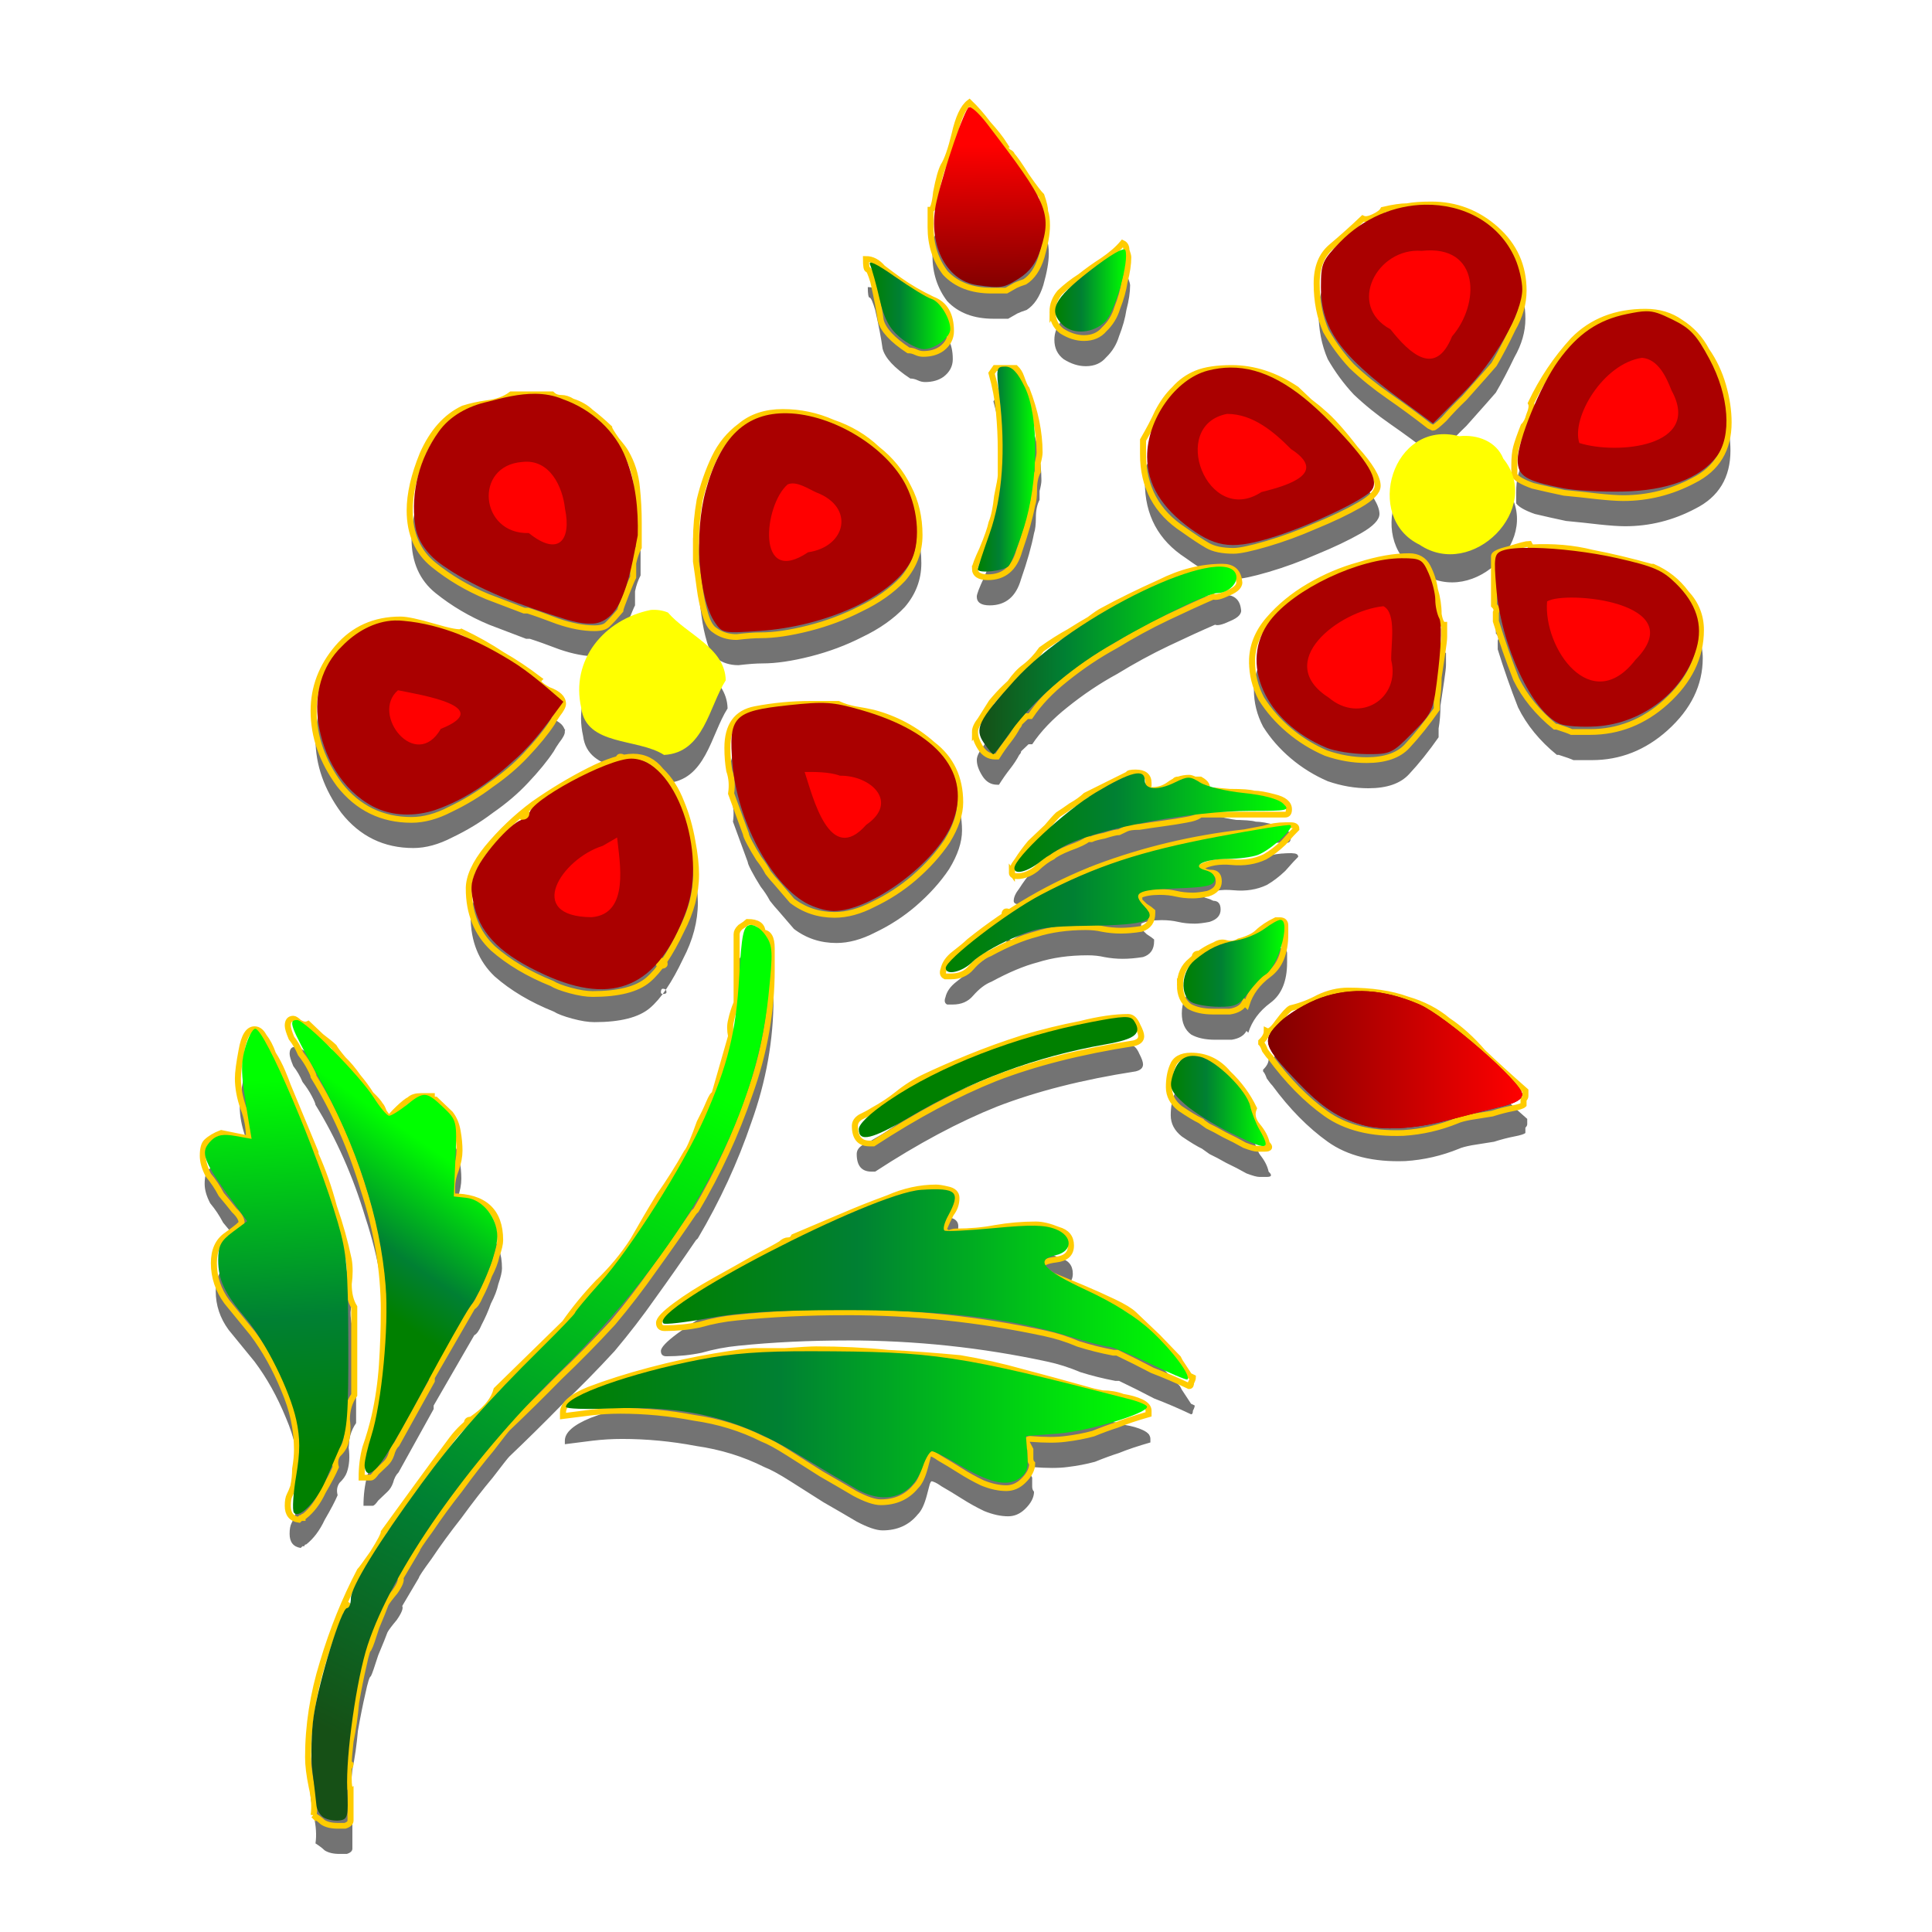 <?xml version="1.0" encoding="UTF-8" standalone="no"?>
<!-- Created with Inkscape (http://www.inkscape.org/) -->

<svg
   xmlns:dc="http://purl.org/dc/elements/1.1/"
   xmlns:cc="http://creativecommons.org/ns#"
   xmlns:rdf="http://www.w3.org/1999/02/22-rdf-syntax-ns#"
   xmlns:svg="http://www.w3.org/2000/svg"
   xmlns="http://www.w3.org/2000/svg"
   xmlns:xlink="http://www.w3.org/1999/xlink"
   xmlns:sodipodi="http://sodipodi.sourceforge.net/DTD/sodipodi-0.dtd"
   xmlns:inkscape="http://www.inkscape.org/namespaces/inkscape"
   sodipodi:docname="081_eo_HFF Floral Stencil_2.svg"
   inkscape:version="0.92.0 r15299"
   id="svg8"
   version="1.1"
   viewBox="0 0 150 150"
   height="150"
   width="150">
  <defs
     id="defs2">
    <linearGradient
       inkscape:collect="always"
       id="linearGradient5551">
      <stop
         style="stop-color:#800000;stop-opacity:1"
         offset="0"
         id="stop5547" />
      <stop
         style="stop-color:#ff0000;stop-opacity:1"
         offset="1"
         id="stop5549" />
    </linearGradient>
    <linearGradient
       inkscape:collect="always"
       id="linearGradient5301">
      <stop
         style="stop-color:#165016;stop-opacity:1"
         offset="0"
         id="stop5295" />
      <stop
         id="stop5297"
         offset="0.332"
         style="stop-color:#008033;stop-opacity:1" />
      <stop
         style="stop-color:#00ff00;stop-opacity:1"
         offset="1"
         id="stop5299" />
    </linearGradient>
    <linearGradient
       id="linearGradient5285"
       inkscape:collect="always">
      <stop
         id="stop5279"
         offset="0"
         style="stop-color:#008000;stop-opacity:1;" />
      <stop
         style="stop-color:#008033;stop-opacity:1"
         offset="0.332"
         id="stop5281" />
      <stop
         id="stop5283"
         offset="1"
         style="stop-color:#00ff00;stop-opacity:1" />
    </linearGradient>
    <linearGradient
       inkscape:collect="always"
       id="linearGradient5197">
      <stop
         style="stop-color:#008000;stop-opacity:1;"
         offset="0"
         id="stop5193" />
      <stop
         id="stop5201"
         offset="0.369"
         style="stop-color:#008033;stop-opacity:1" />
      <stop
         style="stop-color:#00ff00;stop-opacity:1"
         offset="1"
         id="stop5195" />
    </linearGradient>
    <filter
       inkscape:collect="always"
       style="color-interpolation-filters:sRGB"
       id="filter5161"
       x="-0.059"
       width="1.118"
       y="-0.05"
       height="1.1">
      <feGaussianBlur
         inkscape:collect="always"
         stdDeviation="3.11"
         id="feGaussianBlur5163" />
    </filter>
    <linearGradient
       inkscape:collect="always"
       xlink:href="#linearGradient5197"
       id="linearGradient5203"
       gradientUnits="userSpaceOnUse"
       x1="49.892"
       y1="360.21"
       x2="93.412"
       y2="360.21" />
    <linearGradient
       inkscape:collect="always"
       xlink:href="#linearGradient5197"
       id="linearGradient5211"
       x1="41.875"
       y1="372.384"
       x2="90.026"
       y2="372.384"
       gradientUnits="userSpaceOnUse" />
    <linearGradient
       inkscape:collect="always"
       xlink:href="#linearGradient5285"
       id="linearGradient5227"
       x1="19.19"
       y1="356.914"
       x2="27.245"
       y2="345.803"
       gradientUnits="userSpaceOnUse" />
    <linearGradient
       inkscape:collect="always"
       xlink:href="#linearGradient5197"
       id="linearGradient5235"
       x1="73.344"
       y1="326.632"
       x2="101.95"
       y2="326.632"
       gradientUnits="userSpaceOnUse" />
    <linearGradient
       inkscape:collect="always"
       xlink:href="#linearGradient5197"
       id="linearGradient5243"
       x1="82.411"
       y1="273.7"
       x2="88.288"
       y2="273.7"
       gradientUnits="userSpaceOnUse" />
    <linearGradient
       inkscape:collect="always"
       xlink:href="#linearGradient5197"
       id="linearGradient5251"
       x1="67.048"
       y1="275.042"
       x2="73.723"
       y2="275.042"
       gradientUnits="userSpaceOnUse" />
    <linearGradient
       inkscape:collect="always"
       xlink:href="#linearGradient5197"
       id="linearGradient5259"
       x1="79.031"
       y1="320.018"
       x2="101.577"
       y2="320.018"
       gradientUnits="userSpaceOnUse" />
    <linearGradient
       inkscape:collect="always"
       xlink:href="#linearGradient5197"
       id="linearGradient5267"
       x1="93.044"
       y1="332.264"
       x2="101.413"
       y2="332.264"
       gradientUnits="userSpaceOnUse" />
    <linearGradient
       inkscape:collect="always"
       xlink:href="#linearGradient5197"
       id="linearGradient5275"
       x1="92.012"
       y1="344.245"
       x2="99.857"
       y2="344.245"
       gradientUnits="userSpaceOnUse" />
    <linearGradient
       inkscape:collect="always"
       xlink:href="#linearGradient5197"
       id="linearGradient5277"
       gradientUnits="userSpaceOnUse"
       x1="22.959"
       y1="375.038"
       x2="20.969"
       y2="342.13" />
    <linearGradient
       inkscape:collect="always"
       xlink:href="#linearGradient5301"
       id="linearGradient5293"
       x1="24.031"
       y1="399.987"
       x2="54.184"
       y2="343.66"
       gradientUnits="userSpaceOnUse" />
    <linearGradient
       inkscape:collect="always"
       xlink:href="#linearGradient5301"
       id="linearGradient5309"
       x1="76.133"
       y1="305.902"
       x2="97.436"
       y2="305.902"
       gradientUnits="userSpaceOnUse" />
    <linearGradient
       inkscape:collect="always"
       xlink:href="#linearGradient5197"
       id="linearGradient5317"
       x1="75.998"
       y1="289.246"
       x2="80.76"
       y2="289.246"
       gradientUnits="userSpaceOnUse" />
    <filter
       inkscape:collect="always"
       style="color-interpolation-filters:sRGB"
       id="filter5481"
       x="-0.099"
       width="1.199"
       y="-0.102"
       height="1.204">
      <feGaussianBlur
         inkscape:collect="always"
         stdDeviation="1.688"
         id="feGaussianBlur5483" />
    </filter>
    <filter
       inkscape:collect="always"
       style="color-interpolation-filters:sRGB"
       id="filter5541"
       x="-0.108"
       width="1.216"
       y="-0.108"
       height="1.216">
      <feGaussianBlur
         inkscape:collect="always"
         stdDeviation="1.793"
         id="feGaussianBlur5543" />
    </filter>
    <linearGradient
       inkscape:collect="always"
       xlink:href="#linearGradient5551"
       id="linearGradient5553"
       x1="100.049"
       y1="340.653"
       x2="121.116"
       y2="340.653"
       gradientUnits="userSpaceOnUse" />
    <linearGradient
       inkscape:collect="always"
       xlink:href="#linearGradient5551"
       id="linearGradient5561"
       x1="78.367"
       y1="273.711"
       x2="78.214"
       y2="261.007"
       gradientUnits="userSpaceOnUse" />
    <filter
       inkscape:collect="always"
       style="color-interpolation-filters:sRGB"
       id="filter5667"
       x="-0.042"
       width="1.084"
       y="-0.035"
       height="1.071">
      <feGaussianBlur
         inkscape:collect="always"
         stdDeviation="2.207"
         id="feGaussianBlur5669" />
    </filter>
  </defs>
  <sodipodi:namedview
     inkscape:showpageshadow="false"
     inkscape:window-maximized="1"
     inkscape:window-y="-8"
     inkscape:window-x="-8"
     inkscape:window-height="657"
     inkscape:window-width="1280"
     inkscape:pagecheckerboard="true"
     units="px"
     showgrid="false"
     inkscape:current-layer="layer1"
     inkscape:document-units="px"
     inkscape:cy="66.41519"
     inkscape:cx="108.37342"
     inkscape:zoom="2.6375083"
     inkscape:pageshadow="2"
     inkscape:pageopacity="0.0"
     borderopacity="1.0"
     bordercolor="#666666"
     pagecolor="#ffffff"
     id="base" />
  <g
     inkscape:label="Ebene 1"
     inkscape:groupmode="layer"
     id="layer1"
     transform="translate(0,-257.312)">
    <path
       d="m 277.503,403.187 q 0.153,-1.071 -0.153,-2.449 -0.306,-1.531 -0.306,-2.602 0,-4.133 1.224,-8.265 1.224,-4.286 3.061,-7.959 0.153,-0.153 1.071,-1.531 0.918,-1.531 0.918,-1.837 1.378,-1.99 2.755,-3.98 1.378,-1.99 2.908,-4.133 0.765,-1.071 1.99,-1.99 1.378,-1.071 1.684,-2.296 l 5.663,-5.816 q 1.224,-1.837 2.755,-3.52 1.684,-1.684 2.908,-3.673 1.071,-1.99 2.143,-3.827 1.224,-1.837 2.296,-3.827 0.153,-0.153 0.459,-0.918 0.306,-0.765 0.612,-1.684 0.459,-0.918 0.765,-1.684 0.306,-0.765 0.459,-0.765 l 1.378,-5.051 q -0.153,-0.765 0,-1.378 0.153,-0.765 0.459,-1.531 v -5.969 q 0,-0.306 0.306,-0.612 0.459,-0.306 0.612,-0.459 1.224,0 1.224,0.918 0.765,0 0.765,1.378 0,1.224 0,1.837 0,5.51 -1.837,10.867 -1.684,5.204 -4.439,10.102 l -0.153,0.153 q -1.684,2.602 -3.367,5.051 -1.531,2.296 -3.367,4.592 -2.143,2.449 -4.439,4.745 -2.143,2.296 -4.286,4.439 -0.153,0.153 -1.378,1.837 -1.224,1.531 -2.602,3.52 -1.378,1.837 -2.449,3.52 -1.071,1.531 -1.071,1.684 l -1.378,2.449 q 0.153,0.306 -0.459,1.224 -0.612,0.765 -0.765,1.071 -0.153,0.459 -0.765,1.99 -0.459,1.531 -0.612,1.837 -0.153,0 -0.459,1.531 -0.306,1.378 -0.612,3.214 -0.153,1.837 -0.459,3.367 -0.153,1.531 -0.153,1.837 l 0.153,0.153 q 0,0.153 -0.153,0.306 0,0 0,0.153 v 0.306 0.459 q 0,0.918 0.153,0.918 v 2.755 q 0,0.306 -0.459,0.459 -0.306,0 -0.612,0 -0.765,0 -1.224,-0.306 -0.306,-0.306 -0.765,-0.612 z m 2.602,-18.367 q -0.153,0 -0.153,0.306 0,0.153 0.153,0.153 0.306,0 0.306,-0.153 0,-0.306 -0.306,-0.306 z m -4.745,-8.571 q 0,-0.612 0.153,-0.918 0.153,-0.306 0.306,-0.765 0.153,-0.765 0.153,-1.531 0.153,-0.918 0.153,-1.684 0,-2.602 -1.071,-5.204 -1.071,-2.755 -2.602,-4.898 -1.071,-1.378 -2.143,-2.755 -1.071,-1.531 -1.071,-3.367 0,-1.684 1.071,-2.449 1.224,-0.918 1.224,-1.071 0,-0.459 -0.612,-1.071 -0.459,-0.612 -1.071,-1.378 -0.459,-0.918 -1.071,-1.684 -0.459,-0.918 -0.459,-1.684 0,-0.918 0.306,-1.224 0.459,-0.459 1.224,-0.765 l 2.143,0.459 h 0.153 q 0,-1.378 -0.459,-2.602 -0.459,-1.378 -0.459,-2.602 0,-0.765 0.306,-2.449 0.306,-1.837 1.071,-1.837 0.459,0 0.765,0.612 0.459,0.612 0.765,1.531 0.459,0.765 0.765,1.531 0.306,0.765 0.459,1.224 l 2.296,5.816 v 0.153 q 0.918,2.143 1.531,4.592 0.765,2.296 1.224,4.592 0.153,0.918 0,2.143 0,1.224 0.459,1.99 v 7.653 q -0.612,0.918 -0.612,2.143 0.153,1.224 -0.153,2.143 -0.153,0.459 -0.612,0.918 -0.306,0.459 -0.153,1.071 -0.306,0.765 -1.071,2.143 -0.612,1.378 -1.531,2.143 -0.153,0 -0.153,0.153 0,0 -0.153,0 l -0.153,0.153 q -0.918,-0.153 -0.918,-1.224 z m 27.551,-8.265 q -1.224,0 -2.449,0.153 -1.071,0.153 -2.296,0.306 v -0.306 q 0,-1.071 2.143,-1.99 2.296,-0.918 5.051,-1.684 2.755,-0.765 5.357,-1.224 2.602,-0.459 3.367,-0.459 0.612,0 2.449,0 1.99,-0.153 2.602,-0.153 3.061,0 5.969,0.306 2.908,0.153 5.969,0.459 2.602,0.459 5.204,1.224 2.755,0.765 5.357,1.531 0.459,0.153 1.224,0.306 0.918,0 1.684,0.306 0.918,0.153 1.531,0.459 0.612,0.306 0.612,0.765 v 0.306 q -1.531,0.459 -2.602,0.918 -0.918,0.306 -1.99,0.765 -1.071,0.306 -2.296,0.459 -1.071,0.153 -2.908,0 -0.306,0 -0.306,0.306 l 0.306,0.612 v 0.765 q 0,0.306 0.153,0.459 0,0.765 -0.765,1.531 -0.612,0.612 -1.378,0.612 -0.918,0 -1.99,-0.459 -0.918,-0.459 -1.837,-1.071 -0.918,-0.612 -1.684,-1.071 -0.612,-0.459 -0.918,-0.459 l -0.306,1.224 q -0.306,1.224 -0.765,1.684 -1.071,1.378 -2.908,1.378 -0.765,0 -2.143,-0.765 -1.224,-0.765 -2.755,-1.684 -1.378,-0.918 -2.755,-1.837 -1.378,-0.918 -2.143,-1.224 -2.602,-1.378 -5.663,-1.837 -3.061,-0.612 -6.122,-0.612 z m -19.592,-8.724 q 0,-5.204 -1.684,-10.561 -1.531,-5.357 -4.133,-9.796 0,-0.153 -0.306,-0.765 -0.306,-0.612 -0.765,-1.224 -0.306,-0.765 -0.765,-1.378 -0.306,-0.765 -0.306,-1.071 0,-0.612 0.459,-0.612 0.153,0 0.459,0.306 0.459,0.306 0.765,0.153 0.306,0.306 1.071,1.071 0.765,0.612 1.071,0.918 0.153,0.306 0.765,1.071 0.612,0.612 1.224,1.531 0.612,0.765 1.071,1.531 0.612,0.612 0.765,0.918 0.153,0.153 0.306,0.612 0.306,0.459 0.459,0.612 0.153,-0.306 0.765,-0.918 0.612,-0.612 0.918,-0.765 0.306,-0.306 0.918,-0.306 0.612,0 0.918,0 v 0.306 h 0.306 l 0.459,0.459 0.765,0.765 q 0.459,0.612 0.612,1.531 0.153,0.918 0.153,1.684 0,0.765 -0.306,1.684 -0.306,0.765 -0.306,1.531 v 0.765 q 3.98,0 3.98,3.827 0,0.459 -0.306,1.378 -0.153,0.765 -0.612,1.684 -0.306,0.918 -0.765,1.837 -0.306,0.765 -0.612,0.918 l -3.367,6.122 v 0.306 l -2.908,5.51 q -0.306,0.306 -0.459,0.918 -0.153,0.459 -0.459,0.765 -0.306,0.306 -0.765,0.765 -0.306,0.459 -0.459,0.459 h -0.765 q 0,-1.378 0.306,-2.602 0.459,-1.378 0.765,-2.755 0.459,-2.143 0.612,-4.439 0.153,-2.449 0.153,-4.745 z m 7.194,9.49 q 0.153,0 0.153,0.306 0,0.153 -0.153,0.153 -0.306,0 -0.306,-0.153 0,-0.306 0.306,-0.306 z m 31.071,-9.337 q -4.745,0 -9.031,0.459 -1.531,0.153 -3.061,0.612 -1.378,0.306 -2.908,0.306 -0.459,0 -0.459,-0.459 0,-0.459 1.378,-1.531 1.378,-1.071 3.214,-2.143 1.837,-1.071 3.367,-1.99 1.684,-0.918 2.143,-1.224 0.306,-0.306 0.612,-0.306 0.306,0 0.459,-0.306 l 4.133,-1.837 q 1.684,-0.765 3.673,-1.531 1.99,-0.918 3.98,-0.918 0.306,0 0.918,0.153 0.765,0.153 0.765,0.765 0,0.765 -0.459,1.378 -0.306,0.612 -0.612,1.378 0.306,0.306 0.459,0.306 0.306,-0.153 0.612,-0.153 1.684,0 3.214,-0.306 1.684,-0.306 3.367,-0.306 0.765,0 1.837,0.459 1.071,0.306 1.071,1.378 0,1.071 -1.224,1.224 -1.224,0.153 -1.224,0.612 0,0.153 0.918,0.765 1.071,0.459 2.449,1.071 1.378,0.612 2.602,1.224 1.224,0.612 1.684,1.071 l 1.99,1.99 1.684,1.837 0.153,0.306 0.765,1.224 0.306,0.153 q 0,0.153 -0.153,0.459 0,0.306 -0.153,0.306 -1.531,-0.765 -3.061,-1.378 -1.378,-0.765 -2.908,-1.531 h -0.306 q -1.531,-0.306 -2.908,-0.765 -1.378,-0.612 -2.755,-0.918 -8.112,-1.837 -16.531,-1.837 z m -22.653,0.459 q -0.306,0 -0.306,0.306 0,0.153 0.306,0.153 0.153,0 0.153,-0.153 0,-0.306 -0.153,-0.306 z m 52.041,-17.143 q -0.612,-0.306 -1.684,-1.071 -0.918,-0.765 -0.918,-1.837 0,-1.071 0.306,-1.837 0.306,-0.918 1.531,-0.918 1.837,0 3.061,1.531 1.378,1.378 2.143,3.061 -0.306,0.765 0.306,1.531 0.612,0.765 0.765,1.531 0.459,0.459 -0.153,0.459 h -0.612 q -0.306,0 -1.071,-0.306 -0.765,-0.459 -1.684,-0.918 -0.765,-0.459 -1.378,-0.765 -0.612,-0.459 -0.612,-0.459 z m -28.622,0.459 q 0,-0.459 0.459,-0.765 0.612,-0.306 1.071,-0.612 1.071,-0.612 1.99,-1.378 1.071,-0.918 2.296,-1.531 1.531,-0.765 3.673,-1.684 2.143,-0.918 4.439,-1.684 2.449,-0.765 4.745,-1.224 2.296,-0.612 3.98,-0.612 0.459,0 0.765,0.765 0.306,0.612 0.306,0.918 0,0.459 -0.612,0.612 -6.582,1.071 -11.48,3.061 -4.745,1.99 -10.102,5.663 h -0.306 q -1.224,0 -1.224,-1.531 z m 33.673,-7.347 q 0.459,-0.459 0.459,-0.918 0.306,0.153 0.918,-0.765 0.765,-1.071 1.071,-1.224 1.224,-0.306 2.296,-0.918 1.224,-0.612 2.449,-0.612 2.908,0 4.898,0.765 1.99,0.612 3.367,1.837 1.531,1.071 2.908,2.755 1.531,1.531 3.52,3.367 v 0.306 0.153 q 0,0.153 -0.153,0.306 0,0 0,0.153 v 0.306 q -0.153,0.153 -0.918,0.306 -0.765,0.153 -1.684,0.459 -0.918,0.153 -1.837,0.306 -0.765,0.153 -1.071,0.306 -2.143,0.918 -4.439,1.071 -3.98,0.153 -6.429,-1.684 -2.449,-1.837 -4.592,-4.898 -0.153,-0.153 -0.459,-0.612 -0.153,-0.459 -0.306,-0.612 z m -6.735,-4.898 q 0,-1.378 0.918,-2.143 0.918,-0.918 1.99,-1.378 0.459,-0.306 0.918,-0.153 0.612,0.153 1.071,-0.153 1.071,-0.306 1.531,-0.765 0.612,-0.612 1.531,-1.071 h 0.306 q 0.459,0 0.459,0.459 0,0.459 0,0.765 0,2.449 -1.378,3.52 -1.378,1.071 -1.837,2.602 l -0.153,-0.153 q -0.306,0.612 -1.224,0.765 -0.765,0 -1.378,0 -1.224,0 -1.99,-0.459 -0.765,-0.612 -0.765,-1.837 z m -58.929,-8.418 q 0,-1.531 1.531,-3.52 1.684,-2.143 3.827,-3.827 2.296,-1.684 4.592,-2.908 2.296,-1.224 3.673,-1.224 1.378,0 2.296,1.224 1.071,1.071 1.684,2.755 0.612,1.531 0.918,3.367 0.306,1.684 0.306,2.908 0,2.449 -1.224,4.898 -1.378,3.061 -2.755,4.286 -1.378,1.224 -4.592,1.224 -0.765,0 -1.837,-0.306 -1.071,-0.306 -1.531,-0.612 -2.908,-1.224 -4.898,-3.061 -1.99,-1.99 -1.99,-5.204 z m 39.337,7.041 q 0.153,-0.765 0.918,-1.378 0.765,-0.612 1.224,-1.071 4.898,-4.133 10.561,-6.429 5.816,-2.296 12.245,-3.061 0.765,-0.153 1.531,-0.306 0.918,-0.306 1.837,-0.306 0.153,0 0.459,0 0.459,0 0.459,0.306 -0.306,0.306 -1.071,1.224 -0.765,0.765 -1.531,1.224 -1.224,0.612 -2.755,0.459 -1.531,-0.153 -2.602,0.459 0.306,0.459 0.918,0.459 0.612,0 0.612,0.765 0,0.765 -0.918,1.071 -0.765,0.153 -1.224,0.153 -0.765,0 -1.378,-0.153 -0.612,-0.153 -1.378,-0.153 -1.071,0 -1.684,0.306 v 0.153 0.306 q 0.153,0.153 0.459,0.459 0.459,0.306 0.612,0.459 v 0.153 q 0,1.071 -0.918,1.378 -0.918,0.153 -1.684,0.153 -0.765,0 -1.531,-0.153 -0.612,-0.153 -1.378,-0.153 -2.296,0 -4.133,0.612 -1.684,0.459 -3.827,1.684 -0.765,0.306 -1.531,1.224 -0.612,0.765 -1.684,0.765 -0.153,0 -0.459,0 -0.306,-0.153 -0.153,-0.612 z m -23.418,-0.765 q -0.153,0 -0.153,0.306 0,0.153 0.153,0.153 0.306,0 0.306,-0.153 0,-0.306 -0.306,-0.306 z m 44.541,-0.612 q -0.306,0 -0.306,0.306 0,0.153 0.306,0.153 0.153,0 0.153,-0.153 0,-0.306 -0.153,-0.306 z m -38.724,-13.929 q 0.153,-1.071 -0.153,-1.99 -0.153,-0.918 -0.153,-1.99 0,-2.908 2.296,-3.367 2.296,-0.459 4.592,-0.459 h 2.296 q 0.612,0.306 1.378,0.459 0.918,0.153 1.531,0.306 2.755,0.765 4.898,2.755 2.296,1.837 2.296,5.051 0,1.531 -1.071,3.367 -1.071,1.684 -2.755,3.214 -1.531,1.378 -3.367,2.296 -1.684,0.918 -3.214,0.918 -1.99,0 -3.52,-1.224 l -1.378,-1.684 q -0.153,-0.153 -0.612,-0.765 -0.306,-0.612 -0.765,-1.224 -0.459,-0.765 -0.765,-1.378 -0.306,-0.612 -0.306,-0.765 z m 22.806,10.255 q 0.306,0 0.306,0.306 0,0.153 -0.306,0.153 -0.153,0 -0.153,-0.153 0,-0.306 0.153,-0.306 z m 0.459,-3.367 q 0,-0.459 0.459,-1.071 0.459,-0.765 1.071,-1.531 0.765,-0.765 1.378,-1.378 0.612,-0.765 0.918,-1.071 0.459,-0.306 1.071,-0.765 0.765,-0.459 1.224,-0.918 l 3.52,-1.837 q 0,-0.153 0.612,-0.153 1.071,0 1.071,0.918 v 0.153 q 0,0 -0.306,0.153 0.153,0.306 0.612,0.306 0.765,0 1.378,-0.459 0.765,-0.612 1.684,-0.612 0.153,0 0.459,0.153 0.306,0 0.459,0 0.765,0.459 0.459,0.918 0.459,0 1.99,0.153 1.531,0 1.99,0.153 0.612,0 1.684,0.306 1.224,0.306 1.224,1.071 0,0.459 -0.306,0.459 h -7.041 q -0.306,0.306 -1.224,0.459 -0.765,0.153 -1.837,0.306 -1.071,0.153 -1.99,0.306 -0.765,0 -1.071,0.153 l -0.612,0.306 q -0.306,0 -1.224,0.306 -0.765,0.153 -1.071,0.306 h -0.306 q -0.306,0.306 -1.531,0.765 -1.071,0.459 -1.378,0.765 -0.612,0.306 -1.378,1.071 -0.765,0.612 -1.531,0.612 -0.459,0 -0.459,-0.306 z m -57.857,-14.082 q 0,-3.061 1.99,-5.51 1.99,-2.449 5.204,-2.449 0.765,0 2.755,0.612 1.99,0.612 2.296,0.459 1.837,0.918 3.367,1.99 1.531,0.918 3.061,2.143 -0.306,0.306 0.765,0.918 1.224,0.459 1.224,1.224 0,0.306 -0.459,0.918 -0.306,0.459 -0.459,0.765 -0.765,1.224 -2.143,2.755 -1.224,1.378 -2.908,2.602 -1.531,1.224 -3.367,2.143 -1.684,0.918 -3.214,0.918 -3.673,0 -5.969,-3.061 -2.143,-3.061 -2.143,-6.429 z m 17.449,8.878 q -0.153,0 -0.153,0.306 0,0.153 0.153,0.153 0.306,0 0.306,-0.153 0,-0.306 -0.306,-0.306 z m 54.184,-2.908 q 0.153,0 0.153,0.306 0,0.153 -0.153,0.153 -0.306,0 -0.306,-0.153 0,-0.306 0.306,-0.306 z m -46.224,-1.99 q 0.306,0 0.306,0.306 0,0.153 -0.306,0.153 -0.153,0 -0.153,-0.153 0,-0.306 0.153,-0.306 z m 52.347,-8.265 q 0,-1.99 1.378,-3.673 1.378,-1.684 3.367,-2.908 1.99,-1.224 4.133,-1.837 2.296,-0.765 4.133,-0.765 1.071,0 1.531,0.918 0.459,0.918 0.612,1.99 0.306,1.071 0.306,2.143 0.153,0.918 0.459,0.918 v 1.071 q 0,0.306 -0.153,1.378 -0.153,1.071 -0.306,2.143 0,1.071 -0.153,1.99 0,0.765 0,0.765 -1.224,1.837 -2.449,3.214 -1.071,1.224 -3.367,1.224 -1.684,0 -3.367,-0.612 -1.684,-0.765 -3.061,-1.99 -1.378,-1.224 -2.296,-2.755 -0.765,-1.531 -0.765,-3.214 z m -22.959,6.122 q 0,-0.459 0.459,-1.071 0.459,-0.765 0.918,-1.531 0.612,-0.765 1.071,-1.224 0.459,-0.459 0.459,-0.459 0.612,-0.918 1.224,-1.378 0.765,-0.612 1.378,-1.531 1.224,-0.918 2.296,-1.531 0.918,-0.612 1.684,-1.071 0.765,-0.612 1.071,-0.765 2.143,-1.224 4.745,-2.449 2.602,-1.378 5.204,-1.378 1.224,0 1.378,1.224 0.153,0.612 -0.918,1.071 -0.918,0.459 -1.224,0.306 -1.684,0.765 -3.827,1.837 -2.143,1.071 -4.286,2.449 -2.143,1.224 -4.133,2.908 -1.837,1.531 -2.908,3.214 h -0.306 l -0.306,0.306 q -0.153,0.153 -0.306,0.306 0,0.153 -0.153,0.306 -0.306,0.612 -0.765,1.224 -0.459,0.612 -0.918,1.378 h -0.153 q -0.765,0 -1.224,-0.765 -0.459,-0.765 -0.459,-1.378 z m -31.071,-2.602 q 0.153,-0.153 0.306,-0.612 0.153,-0.459 0.153,-0.612 -0.153,0 -0.153,-0.153 v -0.306 -0.459 -0.918 -0.612 q 0.153,-0.612 0.765,-0.612 0.765,0 1.071,-0.306 0.306,-0.306 0.765,-0.918 0.612,-0.612 1.224,-0.612 h 0.306 q 1.224,0.306 1.378,1.071 0.153,0.765 0.918,1.224 0.918,0.306 1.378,0.765 0.459,0.306 0.765,1.531 l -1.684,1.684 q -0.459,0.765 -0.459,1.837 0,0.918 -1.224,0.918 -0.918,0 -1.071,-0.306 -0.153,-0.459 -1.071,-0.765 -0.918,-0.306 -2.143,-0.153 -1.224,0.153 -1.224,-1.531 z m 79.133,2.143 q -2.143,-1.837 -3.214,-4.133 -0.918,-2.449 -1.684,-5.051 0,-0.459 0,-0.765 0.153,-0.306 -0.153,-0.612 V 293.595 q 0,-0.306 1.224,-0.612 1.378,-0.459 1.684,-0.459 0,0 0.153,0.306 2.755,-0.153 5.051,0.459 2.296,0.459 4.898,1.224 h 0.153 q 1.684,0.765 2.755,2.296 1.224,1.378 1.224,3.214 0,3.52 -2.908,6.276 -2.755,2.602 -6.276,2.602 -1.071,0 -1.531,0 -0.306,-0.153 -1.224,-0.459 z m -71.173,-16.224 q 0,-1.684 0.306,-3.52 0.459,-1.99 1.224,-3.673 0.765,-1.684 2.143,-2.755 1.378,-1.224 3.52,-1.224 2.143,0 4.133,0.918 2.143,0.765 3.673,2.296 1.684,1.378 2.602,3.367 0.918,1.837 0.918,4.133 0,2.143 -1.378,3.827 -1.378,1.531 -3.52,2.602 -1.99,1.071 -4.286,1.684 -2.296,0.612 -3.98,0.612 -0.765,0 -1.99,0.153 -1.071,0 -1.837,-0.612 -0.459,-0.306 -0.765,-1.378 -0.306,-1.071 -0.459,-2.296 -0.153,-1.224 -0.306,-2.296 0,-1.224 0,-1.837 z m -14.235,6.122 -3.061,-1.224 q -2.449,-1.071 -4.439,-2.755 -1.99,-1.684 -1.99,-4.745 0,-2.143 1.071,-4.898 1.224,-2.908 3.367,-3.98 0.918,-0.306 1.99,-0.459 1.224,-0.153 1.99,-0.765 h 3.367 q 0.306,0.306 0.765,0.306 0.459,0 0.918,0.306 0.918,0.306 1.531,0.918 0.765,0.612 1.531,1.378 0,0.153 0.612,1.071 0.612,0.765 0.765,1.071 0.765,1.378 0.918,3.061 0.153,1.531 0.153,3.061 v 2.143 q -0.306,0.612 -0.459,1.378 0,0.612 0,1.224 -0.153,0.306 -0.612,1.531 -0.459,1.224 -0.459,1.378 -0.612,0.765 -1.071,1.224 -0.306,0.306 -1.071,0.306 -1.378,0 -3.061,-0.612 -1.531,-0.612 -2.449,-0.918 z m 37.347,-3.673 q 0,-0.306 0.612,-1.684 0.612,-1.531 0.765,-2.296 0.306,-0.765 0.459,-2.296 0.306,-1.531 0.306,-1.837 v -2.143 q 0,-1.684 -0.153,-3.367 -0.153,-1.684 -0.612,-3.367 l 0.306,-0.459 h 1.684 q 0.306,0.306 0.459,0.765 0.306,0.918 0.459,1.071 1.071,2.908 1.071,5.51 0,0.306 -0.153,0.918 0,0.612 0,0.765 -0.306,0.612 -0.306,1.531 0,0.918 -0.153,1.378 -0.306,1.684 -1.071,3.98 -0.612,2.296 -2.602,2.296 -1.071,0 -1.071,-0.765 z m 13.929,-11.173 q 0.765,-1.378 1.224,-2.449 0.612,-1.224 1.378,-1.99 0.765,-0.918 1.837,-1.378 1.071,-0.459 2.908,-0.459 2.755,0 5.357,1.837 0.306,0.306 1.071,1.071 0.765,0.612 1.071,0.918 1.071,0.918 2.755,3.214 1.837,2.143 1.837,3.214 0,0.765 -1.531,1.684 -1.531,0.918 -3.673,1.837 -1.99,0.918 -3.98,1.531 -1.99,0.612 -2.755,0.612 -1.378,0 -2.143,-0.459 -0.765,-0.459 -1.99,-1.378 -3.367,-2.296 -3.367,-6.582 z m 21.888,5.663 q 0,-0.459 0.306,-0.612 0.306,-0.306 0.459,-0.765 V 286.095 q 0.306,-0.306 0.612,-0.918 h 0.306 q 0.153,0 0.306,-0.153 0,0 0.306,0.153 h 0.306 q 0.153,0 0.306,0.153 0.306,0 0.459,0 0.153,0 0.612,-0.153 0.612,-0.306 0.765,-0.306 h 0.153 q 1.071,0 1.684,1.684 0.612,1.684 0.612,2.449 0,1.071 -0.459,1.224 -0.459,0.153 -1.224,0.612 -0.459,0.306 -0.765,0.765 -0.306,0.459 -0.918,0.459 -0.765,0 -2.296,-1.071 -1.531,-1.071 -1.531,-1.837 z m 8.878,-3.52 q 0,-0.918 0.153,-1.531 0.153,-0.612 0.612,-1.837 0.306,-0.306 0.459,-0.918 0.306,-0.765 0.153,-1.071 1.378,-3.061 3.52,-5.51 2.296,-2.449 5.969,-2.449 1.684,0 2.908,0.918 1.378,0.918 2.143,2.449 0.918,1.378 1.378,3.061 0.459,1.684 0.459,3.214 0,3.52 -2.908,5.051 -2.755,1.531 -5.816,1.531 -0.765,0 -2.143,-0.153 -1.224,-0.153 -2.755,-0.306 -1.378,-0.306 -2.602,-0.612 -1.224,-0.459 -1.531,-0.918 z m -16.378,-15.765 q 0,-2.143 1.224,-3.214 1.378,-1.224 2.602,-2.449 0.306,0.153 0.918,-0.153 0.612,-0.306 0.765,-0.612 1.224,-0.306 1.99,-0.306 0.765,-0.153 1.99,-0.153 3.061,0 5.357,2.143 2.296,2.143 2.296,5.357 0,1.684 -0.918,3.367 -0.765,1.684 -1.531,3.061 0,0 -0.765,0.918 -0.765,0.918 -1.684,1.99 -0.918,0.918 -1.684,1.837 -0.765,0.765 -0.918,0.765 0,0 -0.306,-0.153 -1.684,-1.378 -3.367,-2.602 -1.684,-1.224 -3.061,-2.602 -1.224,-1.378 -2.143,-3.061 -0.765,-1.837 -0.765,-4.133 z m -33.827,5.816 q -1.99,-1.378 -2.296,-2.602 -0.153,-1.224 -0.612,-3.367 -0.306,-1.071 -0.459,-1.071 -0.153,0 -0.153,-0.918 0.765,0 1.378,0.765 0.765,0.612 1.378,1.071 1.224,0.918 2.755,1.684 1.531,0.612 1.531,2.755 0,0.918 -0.765,1.531 -0.612,0.459 -1.531,0.459 -0.306,0 -0.612,-0.153 -0.306,-0.153 -0.612,-0.153 z m 11.939,-3.367 q 0,-0.918 0.612,-1.684 0.765,-0.765 1.684,-1.378 0.918,-0.765 1.837,-1.378 1.071,-0.765 1.684,-1.531 0.306,0.153 0.306,0.612 0.153,0.459 0.153,0.612 0,0.918 -0.306,2.143 -0.153,1.071 -0.612,2.296 -0.306,1.071 -1.071,1.837 -0.612,0.765 -1.684,0.765 -0.918,0 -1.837,-0.612 -0.765,-0.612 -0.765,-1.684 z m -10.102,-8.878 q 0.306,0 0.459,-1.531 0.306,-1.684 0.612,-2.296 0.459,-0.765 0.918,-2.755 0.459,-2.143 1.224,-2.755 0.765,0.765 1.531,1.837 0.918,1.071 1.378,1.837 -0.153,0 -0.153,0.153 0,0 0.153,0 0,0.153 0.306,0.459 0.306,0.153 0.306,0.306 0.306,0.306 1.224,1.837 0.918,1.378 1.224,1.684 0.306,0.918 0.306,1.378 0.153,0.459 0.153,1.224 0,1.071 -0.459,2.755 -0.459,1.531 -1.378,2.143 -0.459,0.153 -0.765,0.306 -0.765,0.459 -0.765,0.459 h -1.224 q -2.449,0 -3.827,-1.531 -1.224,-1.684 -1.224,-3.98 z"
       id="path5105"
       inkscape:connector-curvature="0"
       style="font-style:normal;font-variant:normal;font-weight:normal;font-stretch:normal;font-size:medium;line-height:25px;font-family:'HFF Floral Stencil';-inkscape-font-specification:'HFF Floral Stencil, Normal';font-variant-ligatures:normal;font-variant-caps:normal;font-variant-numeric:normal;font-feature-settings:normal;text-align:start;letter-spacing:0px;word-spacing:0px;writing-mode:lr-tb;text-anchor:start;fill:none;fill-opacity:1;stroke:#ffcc00;stroke-width:0.25;stroke-linecap:butt;stroke-linejoin:miter;stroke-opacity:1" />
    <g
       id="g5721"
       transform="matrix(0.937,0,0,0.937,4.702,17.295)">
      <g
         style="opacity:0.547;fill:#000000;stroke:none;filter:url(#filter5667)"
         id="g5637"
         transform="matrix(1,0,0,0.952,0.153,21.991)">
        <path
           d="m 20.969,406.415 q 0.153,-1.071 -0.153,-2.449 -0.306,-1.531 -0.306,-2.602 0,-4.133 1.224,-8.265 1.224,-4.286 3.061,-7.959 0.153,-0.153 1.071,-1.531 0.918,-1.531 0.918,-1.837 1.378,-1.99 2.755,-3.98 1.378,-1.99 2.908,-4.133 0.765,-1.071 1.99,-1.99 1.378,-1.071 1.684,-2.296 l 5.663,-5.816 q 1.224,-1.837 2.755,-3.52 1.684,-1.684 2.908,-3.673 1.071,-1.99 2.143,-3.827 1.224,-1.837 2.296,-3.827 0.153,-0.153 0.459,-0.918 0.306,-0.765 0.612,-1.684 0.459,-0.918 0.765,-1.684 0.306,-0.765 0.459,-0.765 l 1.378,-5.051 q -0.153,-0.765 0,-1.378 0.153,-0.765 0.459,-1.531 v -5.969 q 0,-0.306 0.306,-0.612 0.459,-0.306 0.612,-0.459 1.224,0 1.224,0.918 0.765,0 0.765,1.378 0,1.224 0,1.837 0,5.51 -1.837,10.867 -1.684,5.204 -4.439,10.102 l -0.153,0.153 q -1.684,2.602 -3.367,5.051 -1.531,2.296 -3.367,4.592 -2.143,2.449 -4.439,4.745 -2.143,2.296 -4.286,4.439 -0.153,0.153 -1.378,1.837 -1.224,1.531 -2.602,3.52 -1.378,1.837 -2.449,3.52 -1.071,1.531 -1.071,1.684 l -1.378,2.449 q 0.153,0.306 -0.459,1.224 -0.612,0.765 -0.765,1.071 -0.153,0.459 -0.765,1.99 -0.459,1.531 -0.612,1.837 -0.153,0 -0.459,1.531 -0.306,1.378 -0.612,3.214 -0.153,1.837 -0.459,3.367 -0.153,1.531 -0.153,1.837 l 0.153,0.153 q 0,0.153 -0.153,0.306 0,0 0,0.153 v 0.306 0.459 q 0,0.918 0.153,0.918 v 2.755 q 0,0.306 -0.459,0.459 -0.306,0 -0.612,0 -0.765,0 -1.224,-0.306 -0.306,-0.306 -0.765,-0.612 z m 2.602,-18.367 q -0.153,0 -0.153,0.306 0,0.153 0.153,0.153 0.306,0 0.306,-0.153 0,-0.306 -0.306,-0.306 z m -4.745,-8.571 q 0,-0.612 0.153,-0.918 0.153,-0.306 0.306,-0.765 0.153,-0.765 0.153,-1.531 0.153,-0.918 0.153,-1.684 0,-2.602 -1.071,-5.204 -1.071,-2.755 -2.602,-4.898 -1.071,-1.378 -2.143,-2.755 -1.071,-1.531 -1.071,-3.367 0,-1.684 1.071,-2.449 Q 15,354.987 15,354.834 q 0,-0.459 -0.612,-1.071 -0.459,-0.612 -1.071,-1.378 -0.459,-0.918 -1.071,-1.684 -0.459,-0.918 -0.459,-1.684 0,-0.918 0.306,-1.224 0.459,-0.459 1.224,-0.765 l 2.143,0.459 h 0.153 q 0,-1.378 -0.459,-2.602 -0.459,-1.378 -0.459,-2.602 0,-0.765 0.306,-2.449 0.306,-1.837 1.071,-1.837 0.459,0 0.765,0.612 0.459,0.612 0.765,1.531 0.459,0.765 0.765,1.531 0.306,0.765 0.459,1.224 l 2.296,5.816 v 0.153 q 0.918,2.143 1.531,4.592 0.765,2.296 1.224,4.592 0.153,0.918 0,2.143 0,1.224 0.459,1.99 v 7.653 q -0.612,0.918 -0.612,2.143 0.153,1.224 -0.153,2.143 -0.153,0.459 -0.612,0.918 -0.306,0.459 -0.153,1.071 -0.306,0.765 -1.071,2.143 -0.612,1.378 -1.531,2.143 -0.153,0 -0.153,0.153 0,0 -0.153,0 l -0.153,0.153 q -0.918,-0.153 -0.918,-1.224 z m 27.551,-8.265 q -1.224,0 -2.449,0.153 -1.071,0.153 -2.296,0.306 v -0.306 q 0,-1.071 2.143,-1.99 2.296,-0.918 5.051,-1.684 2.755,-0.765 5.357,-1.224 2.602,-0.459 3.367,-0.459 0.612,0 2.449,0 1.99,-0.153 2.602,-0.153 3.061,0 5.969,0.306 2.908,0.153 5.969,0.459 2.602,0.459 5.204,1.224 2.755,0.765 5.357,1.531 0.459,0.153 1.224,0.306 0.918,0 1.684,0.306 0.918,0.153 1.531,0.459 0.612,0.306 0.612,0.765 v 0.306 q -1.531,0.459 -2.602,0.918 -0.918,0.306 -1.99,0.765 -1.071,0.306 -2.296,0.459 -1.071,0.153 -2.908,0 -0.306,0 -0.306,0.306 l 0.306,0.612 v 0.765 q 0,0.306 0.153,0.459 0,0.765 -0.765,1.531 -0.612,0.612 -1.378,0.612 -0.918,0 -1.99,-0.459 -0.918,-0.459 -1.837,-1.071 -0.918,-0.612 -1.684,-1.071 -0.612,-0.459 -0.918,-0.459 l -0.306,1.224 q -0.306,1.224 -0.765,1.684 -1.071,1.378 -2.908,1.378 -0.765,0 -2.143,-0.765 -1.224,-0.765 -2.755,-1.684 -1.378,-0.918 -2.755,-1.837 -1.378,-0.918 -2.143,-1.224 -2.602,-1.378 -5.663,-1.837 -3.061,-0.612 -6.122,-0.612 z m -19.592,-8.724 q 0,-5.204 -1.684,-10.561 -1.531,-5.357 -4.133,-9.796 0,-0.153 -0.306,-0.765 -0.306,-0.612 -0.765,-1.224 -0.306,-0.765 -0.765,-1.378 -0.306,-0.765 -0.306,-1.071 0,-0.612 0.459,-0.612 0.153,0 0.459,0.306 0.459,0.306 0.765,0.153 0.306,0.306 1.071,1.071 0.765,0.612 1.071,0.918 0.153,0.306 0.765,1.071 0.612,0.612 1.224,1.531 0.612,0.765 1.071,1.531 0.612,0.612 0.765,0.918 0.153,0.153 0.306,0.612 0.306,0.459 0.459,0.612 0.153,-0.306 0.765,-0.918 0.612,-0.612 0.918,-0.765 0.306,-0.306 0.918,-0.306 0.612,0 0.918,0 v 0.306 h 0.306 l 0.459,0.459 0.765,0.765 q 0.459,0.612 0.612,1.531 0.153,0.918 0.153,1.684 0,0.765 -0.306,1.684 -0.306,0.765 -0.306,1.531 v 0.765 q 3.98,0 3.98,3.827 0,0.459 -0.306,1.378 -0.153,0.765 -0.612,1.684 -0.306,0.918 -0.765,1.837 -0.306,0.765 -0.612,0.918 l -3.367,6.122 v 0.306 l -2.908,5.51 q -0.306,0.306 -0.459,0.918 -0.153,0.459 -0.459,0.765 -0.306,0.306 -0.765,0.765 -0.306,0.459 -0.459,0.459 h -0.765 q 0,-1.378 0.306,-2.602 0.459,-1.378 0.765,-2.755 0.459,-2.143 0.612,-4.439 0.153,-2.449 0.153,-4.745 z m 7.194,9.49 q 0.153,0 0.153,0.306 0,0.153 -0.153,0.153 -0.306,0 -0.306,-0.153 0,-0.306 0.306,-0.306 z m 31.071,-9.337 q -4.745,0 -9.031,0.459 -1.531,0.153 -3.061,0.612 -1.378,0.306 -2.908,0.306 -0.459,0 -0.459,-0.459 0,-0.459 1.378,-1.531 1.378,-1.071 3.214,-2.143 1.837,-1.071 3.367,-1.99 1.684,-0.918 2.143,-1.224 0.306,-0.306 0.612,-0.306 0.306,0 0.459,-0.306 l 4.133,-1.837 q 1.684,-0.765 3.673,-1.531 1.99,-0.918 3.98,-0.918 0.306,0 0.918,0.153 0.765,0.153 0.765,0.765 0,0.765 -0.459,1.378 -0.306,0.612 -0.612,1.378 0.306,0.306 0.459,0.306 0.306,-0.153 0.612,-0.153 1.684,0 3.214,-0.306 1.684,-0.306 3.367,-0.306 0.765,0 1.837,0.459 1.071,0.306 1.071,1.378 0,1.071 -1.224,1.224 -1.224,0.153 -1.224,0.612 0,0.153 0.918,0.765 1.071,0.459 2.449,1.071 1.378,0.612 2.602,1.224 1.224,0.612 1.684,1.071 l 1.99,1.99 1.684,1.837 0.153,0.306 0.765,1.224 0.306,0.153 q 0,0.153 -0.153,0.459 0,0.306 -0.153,0.306 -1.531,-0.765 -3.061,-1.378 -1.378,-0.765 -2.908,-1.531 h -0.306 q -1.531,-0.306 -2.908,-0.765 -1.378,-0.612 -2.755,-0.918 -8.112,-1.837 -16.531,-1.837 z m -22.653,0.459 q -0.306,0 -0.306,0.306 0,0.153 0.306,0.153 0.153,0 0.153,-0.153 0,-0.306 -0.153,-0.306 z m 52.041,-17.143 q -0.612,-0.306 -1.684,-1.071 -0.918,-0.765 -0.918,-1.837 0,-1.071 0.306,-1.837 0.306,-0.918 1.531,-0.918 1.837,0 3.061,1.531 1.378,1.378 2.143,3.061 -0.306,0.765 0.306,1.531 0.612,0.765 0.765,1.531 0.459,0.459 -0.153,0.459 h -0.612 q -0.306,0 -1.071,-0.306 -0.765,-0.459 -1.684,-0.918 -0.765,-0.459 -1.378,-0.765 -0.612,-0.459 -0.612,-0.459 z m -28.622,0.459 q 0,-0.459 0.459,-0.765 0.612,-0.306 1.071,-0.612 1.071,-0.612 1.99,-1.378 1.071,-0.918 2.296,-1.531 1.531,-0.765 3.673,-1.684 2.143,-0.918 4.439,-1.684 2.449,-0.765 4.745,-1.224 2.296,-0.612 3.98,-0.612 0.459,0 0.765,0.765 0.306,0.612 0.306,0.918 0,0.459 -0.612,0.612 -6.582,1.071 -11.48,3.061 -4.745,1.99 -10.102,5.663 h -0.306 q -1.224,0 -1.224,-1.531 z m 33.673,-7.347 q 0.459,-0.459 0.459,-0.918 0.306,0.153 0.918,-0.765 0.765,-1.071 1.071,-1.224 1.224,-0.306 2.296,-0.918 1.224,-0.612 2.449,-0.612 2.908,0 4.898,0.765 1.99,0.612 3.367,1.837 1.531,1.071 2.908,2.755 1.531,1.531 3.52,3.367 v 0.306 0.153 q 0,0.153 -0.153,0.306 0,0 0,0.153 v 0.306 q -0.153,0.153 -0.918,0.306 -0.765,0.153 -1.684,0.459 -0.918,0.153 -1.837,0.306 -0.765,0.153 -1.071,0.306 -2.143,0.918 -4.439,1.071 -3.98,0.153 -6.429,-1.684 -2.449,-1.837 -4.592,-4.898 -0.153,-0.153 -0.459,-0.612 -0.153,-0.459 -0.306,-0.612 z m -6.735,-4.898 q 0,-1.378 0.918,-2.143 0.918,-0.918 1.99,-1.378 0.459,-0.306 0.918,-0.153 0.612,0.153 1.071,-0.153 1.071,-0.306 1.531,-0.765 0.612,-0.612 1.531,-1.071 h 0.306 q 0.459,0 0.459,0.459 0,0.459 0,0.765 0,2.449 -1.378,3.52 -1.378,1.071 -1.837,2.602 l -0.153,-0.153 q -0.306,0.612 -1.224,0.765 -0.765,0 -1.378,0 -1.224,0 -1.99,-0.459 -0.765,-0.612 -0.765,-1.837 z M 33.827,325.752 q 0,-1.531 1.531,-3.52 1.684,-2.143 3.827,-3.827 2.296,-1.684 4.592,-2.908 2.296,-1.224 3.673,-1.224 1.378,0 2.296,1.224 1.071,1.071 1.684,2.755 0.612,1.531 0.918,3.367 0.306,1.684 0.306,2.908 0,2.449 -1.224,4.898 -1.378,3.061 -2.755,4.286 -1.378,1.224 -4.592,1.224 -0.765,0 -1.837,-0.306 -1.071,-0.306 -1.531,-0.612 -2.908,-1.224 -4.898,-3.061 -1.99,-1.99 -1.99,-5.204 z m 39.337,7.041 q 0.153,-0.765 0.918,-1.378 0.765,-0.612 1.224,-1.071 4.898,-4.133 10.561,-6.429 5.816,-2.296 12.245,-3.061 0.765,-0.153 1.531,-0.306 0.918,-0.306 1.837,-0.306 0.153,0 0.459,0 0.459,0 0.459,0.306 -0.306,0.306 -1.071,1.224 -0.765,0.765 -1.531,1.224 -1.224,0.612 -2.755,0.459 -1.531,-0.153 -2.602,0.459 0.306,0.459 0.918,0.459 0.612,0 0.612,0.765 0,0.765 -0.918,1.071 -0.765,0.153 -1.224,0.153 -0.765,0 -1.378,-0.153 -0.612,-0.153 -1.378,-0.153 -1.071,0 -1.684,0.306 v 0.153 0.306 q 0.153,0.153 0.459,0.459 0.459,0.306 0.612,0.459 v 0.153 q 0,1.071 -0.918,1.378 -0.918,0.153 -1.684,0.153 -0.765,0 -1.531,-0.153 -0.612,-0.153 -1.378,-0.153 -2.296,0 -4.133,0.612 -1.684,0.459 -3.827,1.684 -0.765,0.306 -1.531,1.224 -0.612,0.765 -1.684,0.765 -0.153,0 -0.459,0 -0.306,-0.153 -0.153,-0.612 z m -23.418,-0.765 q -0.153,0 -0.153,0.306 0,0.153 0.153,0.153 0.306,0 0.306,-0.153 0,-0.306 -0.306,-0.306 z m 44.541,-0.612 q -0.306,0 -0.306,0.306 0,0.153 0.306,0.153 0.153,0 0.153,-0.153 0,-0.306 -0.153,-0.306 z M 55.561,317.487 q 0.153,-1.071 -0.153,-1.99 -0.153,-0.918 -0.153,-1.99 0,-2.908 2.296,-3.367 2.296,-0.459 4.592,-0.459 h 2.296 q 0.612,0.306 1.378,0.459 0.918,0.153 1.531,0.306 2.755,0.765 4.898,2.755 2.296,1.837 2.296,5.051 0,1.531 -1.071,3.367 -1.071,1.684 -2.755,3.214 -1.531,1.378 -3.367,2.296 -1.684,0.918 -3.214,0.918 -1.99,0 -3.52,-1.224 l -1.378,-1.684 q -0.153,-0.153 -0.612,-0.765 -0.306,-0.612 -0.765,-1.224 -0.459,-0.765 -0.765,-1.378 -0.306,-0.612 -0.306,-0.765 z m 22.806,10.255 q 0.306,0 0.306,0.306 0,0.153 -0.306,0.153 -0.153,0 -0.153,-0.153 0,-0.306 0.153,-0.306 z m 0.459,-3.367 q 0,-0.459 0.459,-1.071 0.459,-0.765 1.071,-1.531 0.765,-0.765 1.378,-1.378 0.612,-0.765 0.918,-1.071 0.459,-0.306 1.071,-0.765 0.765,-0.459 1.224,-0.918 l 3.52,-1.837 q 0,-0.153 0.612,-0.153 1.071,0 1.071,0.918 v 0.153 q 0,0 -0.306,0.153 0.153,0.306 0.612,0.306 0.765,0 1.378,-0.459 0.765,-0.612 1.684,-0.612 0.153,0 0.459,0.153 0.306,0 0.459,0 0.765,0.459 0.459,0.918 0.459,0 1.99,0.153 1.531,0 1.99,0.153 0.612,0 1.684,0.306 1.224,0.306 1.224,1.071 0,0.459 -0.306,0.459 h -7.041 q -0.306,0.306 -1.224,0.459 -0.765,0.153 -1.837,0.306 -1.071,0.153 -1.99,0.306 -0.765,0 -1.071,0.153 l -0.612,0.306 q -0.306,0 -1.224,0.306 -0.765,0.153 -1.071,0.306 h -0.306 q -0.306,0.306 -1.531,0.765 -1.071,0.459 -1.378,0.765 -0.612,0.306 -1.378,1.071 -0.765,0.612 -1.531,0.612 -0.459,0 -0.459,-0.306 z M 20.969,310.293 q 0,-3.061 1.99,-5.51 1.99,-2.449 5.204,-2.449 0.765,0 2.755,0.612 1.99,0.612 2.296,0.459 1.837,0.918 3.367,1.99 1.531,0.918 3.061,2.143 -0.306,0.306 0.765,0.918 1.224,0.459 1.224,1.224 0,0.306 -0.459,0.918 -0.306,0.459 -0.459,0.765 -0.765,1.224 -2.143,2.755 -1.224,1.378 -2.908,2.602 -1.531,1.224 -3.367,2.143 -1.684,0.918 -3.214,0.918 -3.673,0 -5.969,-3.061 -2.143,-3.061 -2.143,-6.429 z m 17.449,8.878 q -0.153,0 -0.153,0.306 0,0.153 0.153,0.153 0.306,0 0.306,-0.153 0,-0.306 -0.306,-0.306 z m 54.184,-2.908 q 0.153,0 0.153,0.306 0,0.153 -0.153,0.153 -0.306,0 -0.306,-0.153 0,-0.306 0.306,-0.306 z m -46.224,-1.99 q 0.306,0 0.306,0.306 0,0.153 -0.306,0.153 -0.153,0 -0.153,-0.153 0,-0.306 0.153,-0.306 z m 52.347,-8.265 q 0,-1.99 1.378,-3.673 1.378,-1.684 3.367,-2.908 1.99,-1.224 4.133,-1.837 2.296,-0.765 4.133,-0.765 1.071,0 1.531,0.918 0.459,0.918 0.612,1.99 0.306,1.071 0.306,2.143 0.153,0.918 0.459,0.918 v 1.071 q 0,0.306 -0.153,1.378 -0.153,1.071 -0.306,2.143 0,1.071 -0.153,1.99 0,0.765 0,0.765 -1.224,1.837 -2.449,3.214 -1.071,1.224 -3.367,1.224 -1.684,0 -3.367,-0.612 -1.684,-0.765 -3.061,-1.99 -1.378,-1.224 -2.296,-2.755 -0.765,-1.531 -0.765,-3.214 z m -22.959,6.122 q 0,-0.459 0.459,-1.071 0.459,-0.765 0.918,-1.531 0.612,-0.765 1.071,-1.224 0.459,-0.459 0.459,-0.459 0.612,-0.918 1.224,-1.378 0.765,-0.612 1.378,-1.531 1.224,-0.918 2.296,-1.531 0.918,-0.612 1.684,-1.071 0.765,-0.612 1.071,-0.765 2.143,-1.224 4.745,-2.449 2.602,-1.378 5.204,-1.378 1.224,0 1.378,1.224 0.153,0.612 -0.918,1.071 -0.918,0.459 -1.224,0.306 -1.684,0.765 -3.827,1.837 -2.143,1.071 -4.286,2.449 -2.143,1.224 -4.133,2.908 -1.837,1.531 -2.908,3.214 h -0.306 l -0.306,0.306 q -0.153,0.153 -0.306,0.306 0,0.153 -0.153,0.306 -0.306,0.612 -0.765,1.224 -0.459,0.612 -0.918,1.378 h -0.153 q -0.765,0 -1.224,-0.765 -0.459,-0.765 -0.459,-1.378 z m -31.071,-2.602 q 0.153,-0.153 0.306,-0.612 0.153,-0.459 0.153,-0.612 -0.153,0 -0.153,-0.153 v -0.306 -0.459 -0.918 -0.612 q 0.153,-0.612 0.765,-0.612 0.765,0 1.071,-0.306 0.306,-0.306 0.765,-0.918 0.612,-0.612 1.224,-0.612 h 0.306 q 1.224,0.306 1.378,1.071 0.153,0.765 0.918,1.224 0.918,0.306 1.378,0.765 0.459,0.306 0.765,1.531 l -1.684,1.684 q -0.459,0.765 -0.459,1.837 0,0.918 -1.224,0.918 -0.918,0 -1.071,-0.306 -0.153,-0.459 -1.071,-0.765 -0.918,-0.306 -2.143,-0.153 -1.224,0.153 -1.224,-1.531 z m 79.133,2.143 q -2.143,-1.837 -3.214,-4.133 -0.918,-2.449 -1.684,-5.051 0,-0.459 0,-0.765 0.153,-0.306 -0.153,-0.612 v -4.286 q 0,-0.306 1.224,-0.612 1.378,-0.459 1.684,-0.459 0,0 0.153,0.306 2.755,-0.153 5.051,0.459 2.296,0.459 4.898,1.224 h 0.153 q 1.684,0.765 2.755,2.296 1.224,1.378 1.224,3.214 0,3.52 -2.908,6.276 -2.755,2.602 -6.276,2.602 -1.071,0 -1.531,0 -0.306,-0.153 -1.224,-0.459 z M 52.653,295.446 q 0,-1.684 0.306,-3.52 0.459,-1.99 1.224,-3.673 0.765,-1.684 2.143,-2.755 1.378,-1.224 3.52,-1.224 2.143,0 4.133,0.918 2.143,0.765 3.673,2.296 1.684,1.378 2.602,3.367 0.918,1.837 0.918,4.133 0,2.143 -1.378,3.827 -1.378,1.531 -3.52,2.602 -1.99,1.071 -4.286,1.684 -2.296,0.612 -3.98,0.612 -0.765,0 -1.99,0.153 -1.071,0 -1.837,-0.612 -0.459,-0.306 -0.765,-1.378 -0.306,-1.071 -0.459,-2.296 -0.153,-1.224 -0.306,-2.296 0,-1.224 0,-1.837 z m -14.235,6.122 -3.061,-1.224 q -2.449,-1.071 -4.439,-2.755 -1.99,-1.684 -1.99,-4.745 0,-2.143 1.071,-4.898 1.224,-2.908 3.367,-3.98 0.918,-0.306 1.99,-0.459 1.224,-0.153 1.99,-0.765 h 3.367 q 0.306,0.306 0.765,0.306 0.459,0 0.918,0.306 0.918,0.306 1.531,0.918 0.765,0.612 1.531,1.378 0,0.153 0.612,1.071 0.612,0.765 0.765,1.071 0.765,1.378 0.918,3.061 0.153,1.531 0.153,3.061 v 2.143 q -0.306,0.612 -0.459,1.378 0,0.612 0,1.224 -0.153,0.306 -0.612,1.531 -0.459,1.224 -0.459,1.378 -0.612,0.765 -1.071,1.224 -0.306,0.306 -1.071,0.306 -1.378,0 -3.061,-0.612 -1.531,-0.612 -2.449,-0.918 z m 37.347,-3.673 q 0,-0.306 0.612,-1.684 0.612,-1.531 0.765,-2.296 0.306,-0.765 0.459,-2.296 0.306,-1.531 0.306,-1.837 v -2.143 q 0,-1.684 -0.153,-3.367 -0.153,-1.684 -0.612,-3.367 l 0.306,-0.459 h 1.684 q 0.306,0.306 0.459,0.765 0.306,0.918 0.459,1.071 1.071,2.908 1.071,5.51 0,0.306 -0.153,0.918 0,0.612 0,0.765 -0.306,0.612 -0.306,1.531 0,0.918 -0.153,1.378 -0.306,1.684 -1.071,3.98 -0.612,2.296 -2.602,2.296 -1.071,0 -1.071,-0.765 z m 13.929,-11.173 q 0.765,-1.378 1.224,-2.449 0.612,-1.224 1.378,-1.99 0.765,-0.918 1.837,-1.378 1.071,-0.459 2.908,-0.459 2.755,0 5.357,1.837 0.306,0.306 1.071,1.071 0.765,0.612 1.071,0.918 1.071,0.918 2.755,3.214 1.837,2.143 1.837,3.214 0,0.765 -1.531,1.684 -1.531,0.918 -3.673,1.837 -1.99,0.918 -3.98,1.531 -1.99,0.612 -2.755,0.612 -1.378,0 -2.143,-0.459 -0.765,-0.459 -1.99,-1.378 -3.367,-2.296 -3.367,-6.582 z m 21.888,5.663 q 0,-0.459 0.306,-0.612 0.306,-0.306 0.459,-0.765 v -1.684 q 0.306,-0.306 0.612,-0.918 h 0.306 q 0.153,0 0.306,-0.153 0,0 0.306,0.153 h 0.306 q 0.153,0 0.306,0.153 0.306,0 0.459,0 0.153,0 0.612,-0.153 0.612,-0.306 0.765,-0.306 h 0.153 q 1.071,0 1.684,1.684 0.612,1.684 0.612,2.449 0,1.071 -0.459,1.224 -0.459,0.153 -1.224,0.612 -0.459,0.306 -0.765,0.765 -0.306,0.459 -0.918,0.459 -0.765,0 -2.296,-1.071 -1.531,-1.071 -1.531,-1.837 z m 8.878,-3.52 q 0,-0.918 0.153,-1.531 0.153,-0.612 0.612,-1.837 0.306,-0.306 0.459,-0.918 0.306,-0.765 0.153,-1.071 1.378,-3.061 3.52,-5.51 2.296,-2.449 5.969,-2.449 1.684,0 2.908,0.918 1.378,0.918 2.143,2.449 0.918,1.378 1.378,3.061 0.459,1.684 0.459,3.214 0,3.52 -2.908,5.051 -2.755,1.531 -5.816,1.531 -0.765,0 -2.143,-0.153 -1.224,-0.153 -2.755,-0.306 -1.378,-0.306 -2.602,-0.612 -1.224,-0.459 -1.531,-0.918 z m -16.378,-15.765 q 0,-2.143 1.224,-3.214 1.378,-1.224 2.602,-2.449 0.306,0.153 0.918,-0.153 0.612,-0.306 0.765,-0.612 1.224,-0.306 1.99,-0.306 0.765,-0.153 1.99,-0.153 3.061,0 5.357,2.143 2.296,2.143 2.296,5.357 0,1.684 -0.918,3.367 -0.765,1.684 -1.531,3.061 0,0 -0.765,0.918 -0.765,0.918 -1.684,1.99 -0.918,0.918 -1.684,1.837 -0.765,0.765 -0.918,0.765 0,0 -0.306,-0.153 -1.684,-1.378 -3.367,-2.602 -1.684,-1.224 -3.061,-2.602 -1.224,-1.378 -2.143,-3.061 -0.765,-1.837 -0.765,-4.133 z m -33.827,5.816 q -1.99,-1.378 -2.296,-2.602 -0.153,-1.224 -0.612,-3.367 -0.306,-1.071 -0.459,-1.071 -0.153,0 -0.153,-0.918 0.765,0 1.378,0.765 0.765,0.612 1.378,1.071 1.224,0.918 2.755,1.684 1.531,0.612 1.531,2.755 0,0.918 -0.765,1.531 -0.612,0.459 -1.531,0.459 -0.306,0 -0.612,-0.153 -0.306,-0.153 -0.612,-0.153 z m 11.939,-3.367 q 0,-0.918 0.612,-1.684 0.765,-0.765 1.684,-1.378 0.918,-0.765 1.837,-1.378 1.071,-0.765 1.684,-1.531 0.306,0.153 0.306,0.612 0.153,0.459 0.153,0.612 0,0.918 -0.306,2.143 -0.153,1.071 -0.612,2.296 -0.306,1.071 -1.071,1.837 -0.612,0.765 -1.684,0.765 -0.918,0 -1.837,-0.612 -0.765,-0.612 -0.765,-1.684 z m -10.102,-8.878 q 0.306,0 0.459,-1.531 0.306,-1.684 0.612,-2.296 0.459,-0.765 0.918,-2.755 0.459,-2.143 1.224,-2.755 0.765,0.765 1.531,1.837 0.918,1.071 1.378,1.837 -0.153,0 -0.153,0.153 0,0 0.153,0 0,0.153 0.306,0.459 0.306,0.153 0.306,0.306 0.306,0.306 1.224,1.837 0.918,1.378 1.224,1.684 0.306,0.918 0.306,1.378 0.153,0.459 0.153,1.224 0,1.071 -0.459,2.755 -0.459,1.531 -1.378,2.143 -0.459,0.153 -0.765,0.306 -0.765,0.459 -0.765,0.459 h -1.224 q -2.449,0 -3.827,-1.531 -1.224,-1.684 -1.224,-3.98 z"
           id="path5589"
           inkscape:connector-curvature="0"
           style="font-style:normal;font-variant:normal;font-weight:normal;font-stretch:normal;font-size:medium;line-height:25px;font-family:'HFF Floral Stencil';-inkscape-font-specification:'HFF Floral Stencil, Normal';font-variant-ligatures:normal;font-variant-caps:normal;font-variant-numeric:normal;font-feature-settings:normal;text-align:start;letter-spacing:0px;word-spacing:0px;writing-mode:lr-tb;text-anchor:start;fill:#000000;fill-opacity:1;stroke:none;stroke-width:0.5;stroke-linecap:butt;stroke-linejoin:miter;stroke-opacity:1;filter:url(#filter5161)" />
        <path
           id="path5591"
           transform="translate(0,257.312)"
           d="m 39.318,25.381 c -1.32,-0.01 -2.664,0.339 -3.922,0.693 -1.607,0.367 -3.133,1.226 -4.068,2.615 -1.592,2.317 -2.319,5.252 -1.955,8.043 0.156,1.516 1.151,2.774 2.357,3.633 3.037,2.201 6.612,3.486 10.145,4.65 0.66,0.206 1.346,0.384 2.043,0.371 1.184,0.044 2.034,-0.944 2.463,-1.943 0.792,-1.816 1.076,-3.806 1.445,-5.738 0.056,-2.269 -0.173,-4.591 -0.986,-6.725 -0.875,-2.368 -2.841,-4.237 -5.193,-5.117 -0.753,-0.341 -1.536,-0.476 -2.328,-0.482 z m 20.904,1.695 c -3.42,-0.08 -5.542,2.039 -6.771,6.758 -0.973,3.735 -0.583,9.386 0.793,11.486 0.586,0.894 0.722,0.919 3.693,0.701 5.461,-0.4 10.821,-2.958 12.457,-5.945 0.871,-1.591 0.731,-4.464 -0.324,-6.688 -1.591,-3.352 -6.07,-6.224 -9.848,-6.312 z m -32.525,18.035 c -1.692,0.056 -3.26,1.015 -4.387,2.254 -1.701,1.706 -2.288,4.236 -1.957,6.574 0.393,2.917 1.881,5.88 4.523,7.354 1.592,0.881 3.523,0.898 5.213,0.295 2.529,-0.918 4.722,-2.589 6.635,-4.449 1.545,-1.458 2.73,-3.222 3.939,-4.953 -1.4,-1.257 -2.767,-2.565 -4.359,-3.582 -2.675,-1.728 -5.667,-3.16 -8.875,-3.459 -0.246,-0.031 -0.491,-0.041 -0.732,-0.033 z m 35.857,7.191 c -0.836,-0.057 -1.753,0.018 -3.27,0.189 -4.538,0.513 -4.951,0.975 -4.605,5.143 0.402,4.853 3.103,10.249 6.02,12.027 0.67,0.409 1.73,0.741 2.355,0.74 3.111,-0.006 8.525,-4.221 9.838,-7.66 1.635,-4.28 -1.161,-7.918 -7.561,-9.838 -1.188,-0.357 -1.942,-0.544 -2.777,-0.602 z m -16.268,4.834 c -1.964,0 -8.445,3.678 -8.445,4.793 0,0.283 -0.237,0.516 -0.525,0.516 -0.734,0 -3.228,2.848 -3.898,4.451 -0.46,1.101 -0.477,1.665 -0.105,3.215 0.582,2.428 2.299,4.155 5.803,5.834 5.74,2.751 9.392,1.041 11.699,-5.475 1.852,-5.23 -0.9,-13.334 -4.527,-13.334 z"
           style="opacity:1;fill:#000000;fill-opacity:1;fill-rule:evenodd;stroke:none;stroke-width:0.758;stroke-miterlimit:4;stroke-dasharray:none;stroke-dashoffset:0;stroke-opacity:0.8"
           inkscape:connector-curvature="0" />
        <path
           id="path5593"
           transform="translate(0,257.312)"
           d="m 113.041,8.924 c -2.471,0.05 -5.053,1.117 -7.037,3.27 -1.464,1.588 -1.57,1.853 -1.57,3.898 0,3.574 1.578,5.91 6.635,9.816 l 2.654,2.051 2.426,-2.568 c 2.667,-2.823 4.969,-7.041 4.969,-9.107 0,-0.69 -0.265,-1.888 -0.588,-2.66 -1.316,-3.149 -4.311,-4.764 -7.488,-4.699 z m 18.316,9.275 c -0.409,0.006 -0.882,0.093 -1.568,0.24 -2.387,0.512 -4.059,1.708 -5.682,4.066 -1.501,2.182 -3.371,6.973 -3.371,8.639 0,1.399 0.654,1.823 3.793,2.467 0.938,0.192 3.155,0.318 4.928,0.279 3.668,-0.08 6.376,-1.141 7.754,-3.037 1.288,-1.772 1.048,-5.303 -0.576,-8.48 -1.088,-2.129 -1.589,-2.691 -3.074,-3.453 -1.016,-0.521 -1.521,-0.731 -2.203,-0.721 z m -34.428,4.9 c -0.614,0.005 -1.231,0.094 -1.855,0.262 -2.683,0.722 -5.052,4.25 -5.041,7.504 0.008,2.383 1.185,4.428 3.602,6.258 2.241,1.698 3.604,1.825 7.072,0.656 2.929,-0.987 7.211,-3.133 7.895,-3.957 0.726,-0.874 -0.226,-2.562 -3.348,-5.934 -3.04,-3.283 -5.662,-4.812 -8.324,-4.789 z m 25.154,15.691 c -1.197,-0.024 -2.153,0.055 -2.635,0.252 -0.648,0.265 -0.695,0.581 -0.486,3.223 0.399,5.042 2.997,10.868 5.283,11.85 0.469,0.201 1.832,0.297 3.031,0.213 3.855,-0.27 7.281,-3.087 8.283,-6.809 0.549,-2.039 -0.012,-3.88 -1.723,-5.641 -1.116,-1.149 -1.846,-1.479 -4.838,-2.189 -2.254,-0.535 -4.92,-0.859 -6.916,-0.898 z m -10.936,0.904 c -3.563,0 -8.928,2.669 -10.934,5.438 -2.628,3.627 -0.418,8.839 4.689,11.059 0.679,0.295 2.166,0.543 3.303,0.551 1.991,0.014 2.129,-0.052 3.809,-1.842 1.731,-1.844 1.746,-1.884 2.154,-5.592 0.242,-2.199 0.273,-3.999 0.076,-4.375 -0.184,-0.351 -0.334,-1.081 -0.334,-1.623 0,-0.542 -0.247,-1.576 -0.549,-2.299 -0.509,-1.218 -0.672,-1.316 -2.215,-1.316 z"
           style="opacity:1;fill:#000000;fill-opacity:1;fill-rule:evenodd;stroke:none;stroke-width:0.758;stroke-miterlimit:4;stroke-dasharray:none;stroke-dashoffset:0;stroke-opacity:0.8"
           inkscape:connector-curvature="0" />
        <path
           inkscape:connector-curvature="0"
           id="path5595"
           d="m 107.844,346.323 c -1.964,-0.597 -3.358,-1.568 -5.294,-3.687 -2.941,-3.218 -3.068,-3.659 -1.518,-5.259 0.703,-0.725 2.225,-1.673 3.383,-2.107 2.531,-0.948 5.244,-0.759 8.171,0.57 2.157,0.979 8.531,6.824 8.531,7.822 0,0.448 -0.542,0.777 -1.801,1.093 -0.991,0.249 -2.995,0.784 -4.455,1.188 -2.715,0.752 -5.326,0.893 -7.017,0.378 z"
           style="opacity:1;fill:#000000;fill-opacity:1;fill-rule:evenodd;stroke:none;stroke-width:0.758;stroke-miterlimit:4;stroke-dasharray:none;stroke-dashoffset:0;stroke-opacity:0.8" />
        <path
           inkscape:connector-curvature="0"
           id="path5597"
           d="m 75.935,273.233 c -2.631,-0.403 -4.143,-3.709 -3.345,-7.312 0.645,-2.915 2.284,-7.927 2.669,-8.165 0.177,-0.109 0.853,0.531 1.503,1.423 5.02,6.885 5.386,7.781 4.453,10.906 -0.355,1.19 -0.891,1.959 -1.781,2.559 -1.259,0.848 -1.521,0.892 -3.499,0.589 z"
           style="opacity:1;fill:#000000;fill-opacity:1;fill-rule:evenodd;stroke:none;stroke-width:0.758;stroke-miterlimit:4;stroke-dasharray:none;stroke-dashoffset:0;stroke-opacity:0.8" />
        <path
           inkscape:connector-curvature="0"
           id="path5599"
           d="m 19.329,380.064 c -0.141,-0.228 -0.055,-1.66 0.191,-3.183 0.339,-2.102 0.341,-3.276 0.01,-4.873 -0.533,-2.569 -2.531,-6.79 -4.183,-8.838 -1.752,-2.172 -2.287,-3.358 -2.287,-5.072 0,-1.243 0.211,-1.673 1.203,-2.45 l 1.203,-0.942 -0.729,-1.032 c -2.999,-4.246 -3.266,-4.975 -2.209,-6.032 0.444,-0.444 0.967,-0.538 1.953,-0.353 l 1.347,0.253 -0.264,-1.664 c -0.631,-3.98 -0.663,-4.793 -0.254,-6.313 0.238,-0.884 0.608,-1.607 0.822,-1.607 0.789,0 5.12,10.676 6.845,16.872 0.736,2.644 0.847,3.984 0.866,10.438 0.018,6.224 -0.084,7.66 -0.642,9.005 -0.365,0.88 -0.941,2.273 -1.28,3.096 -0.73,1.771 -2.212,3.312 -2.592,2.697 z"
           style="opacity:1;fill:#000000;fill-opacity:1;fill-rule:evenodd;stroke:none;stroke-width:0.758;stroke-miterlimit:4;stroke-dasharray:none;stroke-dashoffset:0;stroke-opacity:0.8" />
        <path
           inkscape:connector-curvature="0"
           id="path5601"
           d="m 25.193,375.931 c 0,-0.384 0.253,-1.536 0.562,-2.559 0.854,-2.832 1.455,-9.443 1.183,-13.019 -0.452,-5.942 -2.376,-12.168 -5.698,-18.445 -2.226,-4.205 -2.402,-4.71 -1.644,-4.71 0.648,0 5.198,4.833 6.355,6.75 0.521,0.864 1.094,1.575 1.272,1.581 0.178,0.006 0.831,-0.416 1.451,-0.938 1.432,-1.205 1.642,-1.191 3.033,0.201 1.13,1.13 1.146,1.203 1.013,4.455 l -0.135,3.307 1.034,0.119 c 1.363,0.157 2.568,1.738 2.568,3.369 0,1.358 -1.188,4.553 -2.298,6.18 -0.356,0.521 -2.049,3.678 -3.763,7.014 -3.041,5.919 -3.961,7.393 -4.614,7.393 -0.176,0 -0.32,-0.314 -0.32,-0.698 z"
           style="opacity:1;fill:#000000;fill-opacity:1;fill-rule:evenodd;stroke:none;stroke-width:0.758;stroke-miterlimit:4;stroke-dasharray:none;stroke-dashoffset:0;stroke-opacity:0.8" />
        <path
           inkscape:connector-curvature="0"
           id="path5603"
           d="m 90.301,367.122 c -1.618,-0.818 -3.173,-1.488 -3.456,-1.488 -0.282,0 -1.792,-0.417 -3.354,-0.927 -4.863,-1.587 -10.631,-2.277 -18.868,-2.257 -5.472,0.013 -8.31,0.194 -10.921,0.697 -1.94,0.373 -3.628,0.578 -3.751,0.455 -1.249,-1.249 17.311,-11.35 21.357,-11.623 2.972,-0.201 3.322,0.158 2.225,2.279 -0.312,0.603 -0.44,1.173 -0.284,1.266 0.156,0.093 2.026,-0.006 4.157,-0.219 3.005,-0.301 4.136,-0.279 5.043,0.096 1.447,0.599 1.443,1.934 -0.007,2.274 -1.757,0.412 -1.015,1.293 2.556,3.032 2.285,1.113 4.175,2.366 5.433,3.602 1.751,1.722 3.254,3.86 2.937,4.177 -0.069,0.069 -1.45,-0.544 -3.068,-1.362 z"
           style="opacity:1;fill:#000000;fill-opacity:1;fill-rule:evenodd;stroke:none;stroke-width:0.758;stroke-miterlimit:4;stroke-dasharray:none;stroke-dashoffset:0;stroke-opacity:0.8" />
        <path
           inkscape:connector-curvature="0"
           id="path5605"
           d="m 65.951,378.023 c -0.834,-0.497 -3.018,-1.856 -4.854,-3.021 -5.042,-3.198 -9.252,-4.272 -15.649,-3.992 -1.965,0.086 -3.573,0.024 -3.573,-0.137 0,-0.954 5.372,-2.953 11.055,-4.113 2.7,-0.551 5.138,-0.744 9.289,-0.735 10.241,0.023 12.144,0.325 26.386,4.182 0.782,0.212 1.422,0.507 1.422,0.656 0,0.589 -4.888,2.131 -7.387,2.331 l -2.648,0.212 0.115,1.572 c 0.092,1.258 -0.048,1.686 -0.703,2.144 -1.018,0.713 -2.451,0.357 -5.037,-1.251 -1.007,-0.626 -1.977,-1.138 -2.155,-1.138 -0.179,0 -0.515,0.577 -0.747,1.281 -0.88,2.665 -3.071,3.463 -5.513,2.008 z"
           style="opacity:1;fill:#000000;fill-opacity:1;fill-rule:evenodd;stroke:none;stroke-width:0.758;stroke-miterlimit:4;stroke-dasharray:none;stroke-dashoffset:0;stroke-opacity:0.8" />
        <path
           inkscape:connector-curvature="0"
           id="path5607"
           d="m 73.344,332.673 c 0,-0.724 5.063,-4.817 7.886,-6.375 4.506,-2.486 8.271,-3.79 14.545,-5.036 3.167,-0.629 5.914,-1.092 6.104,-1.029 0.482,0.161 -1.617,2.196 -2.683,2.602 -0.483,0.184 -1.592,0.337 -2.464,0.34 -1.99,0.007 -3.16,0.633 -1.853,0.991 0.534,0.146 0.826,0.477 0.754,0.853 -0.095,0.496 -0.718,0.636 -3.241,0.725 -3.21,0.113 -3.652,0.384 -2.574,1.575 1.119,1.237 0.163,1.601 -4.384,1.671 -3.861,0.059 -4.564,0.18 -6.657,1.142 -1.287,0.592 -2.724,1.485 -3.194,1.986 -0.844,0.898 -2.239,1.244 -2.239,0.555 z"
           style="opacity:1;fill:#000000;fill-opacity:1;fill-rule:evenodd;stroke:none;stroke-width:0.758;stroke-miterlimit:4;stroke-dasharray:none;stroke-dashoffset:0;stroke-opacity:0.8" />
        <path
           inkscape:connector-curvature="0"
           id="path5609"
           d="m 21.807,406.614 c -0.298,-0.193 -0.57,-0.663 -0.604,-1.045 -0.034,-0.382 -0.183,-1.718 -0.33,-2.969 -0.147,-1.251 -0.098,-3.455 0.111,-4.898 0.443,-3.068 2.289,-9.32 2.752,-9.32 0.176,0 0.319,-0.374 0.319,-0.83 0,-1 2.24,-4.829 5.835,-9.975 2.808,-4.019 5.513,-7.235 9.994,-11.882 1.512,-1.568 2.749,-2.928 2.749,-3.024 0,-0.096 0.934,-1.269 2.076,-2.607 2.521,-2.954 6.889,-10.201 8.64,-14.336 1.931,-4.562 2.622,-7.511 2.885,-12.318 0.201,-3.669 0.339,-4.375 0.878,-4.478 0.366,-0.07 0.924,0.311 1.304,0.892 0.603,0.921 0.625,1.412 0.235,5.314 -1.094,10.945 -6.992,22.021 -17.552,32.96 -7.404,7.67 -13.624,17.011 -15.653,23.507 -0.918,2.94 -1.815,9.574 -1.692,12.512 0.101,2.412 0.042,2.663 -0.647,2.751 -0.417,0.053 -1.002,-0.061 -1.3,-0.254 z"
           style="opacity:1;fill:#000000;fill-opacity:1;fill-rule:evenodd;stroke:none;stroke-width:0.758;stroke-miterlimit:4;stroke-dasharray:none;stroke-dashoffset:0;stroke-opacity:0.8" />
        <path
           inkscape:connector-curvature="0"
           id="path5611"
           d="m 66.14,346.71 c 0,-0.46 0.909,-1.374 2.486,-2.499 4.225,-3.015 10.509,-5.573 16.801,-6.84 2.662,-0.536 3.227,-0.556 3.507,-0.122 0.716,1.111 0.151,1.609 -2.346,2.07 -5.791,1.069 -11.165,3.166 -16.267,6.348 -3.075,1.918 -4.18,2.194 -4.18,1.042 z"
           style="opacity:1;fill:#000000;fill-opacity:1;fill-rule:evenodd;stroke:none;stroke-width:0.758;stroke-miterlimit:4;stroke-dasharray:none;stroke-dashoffset:0;stroke-opacity:0.8" />
        <path
           inkscape:connector-curvature="0"
           id="path5613"
           d="m 96.835,346.961 c -1.319,-0.678 -2.983,-1.783 -3.699,-2.455 -1.086,-1.022 -1.258,-1.396 -1.043,-2.275 0.388,-1.583 1.105,-2.142 2.347,-1.83 1.346,0.338 3.848,2.937 4.137,4.297 0.12,0.567 0.464,1.484 0.763,2.038 1.006,1.862 0.727,1.887 -2.506,0.226 z"
           style="opacity:1;fill:#000000;fill-opacity:1;fill-rule:evenodd;stroke:none;stroke-width:0.758;stroke-miterlimit:4;stroke-dasharray:none;stroke-dashoffset:0;stroke-opacity:0.8" />
        <path
           inkscape:connector-curvature="0"
           id="path5615"
           d="m 93.723,335.651 c -1.011,-0.589 -0.867,-2.69 0.252,-3.662 1.207,-1.05 2.042,-1.459 3.57,-1.748 0.695,-0.132 1.699,-0.582 2.231,-1.001 0.533,-0.419 1.116,-0.762 1.296,-0.762 0.912,0 -0.179,4.13 -1.267,4.795 -0.291,0.178 -0.915,0.878 -1.388,1.555 -0.741,1.061 -1.08,1.231 -2.445,1.221 -0.872,-0.006 -1.884,-0.185 -2.249,-0.398 z"
           style="opacity:1;fill:#000000;fill-opacity:1;fill-rule:evenodd;stroke:none;stroke-width:0.758;stroke-miterlimit:4;stroke-dasharray:none;stroke-dashoffset:0;stroke-opacity:0.8" />
        <path
           inkscape:connector-curvature="0"
           id="path5617"
           d="m 76.522,313.107 c -0.823,-1.256 -0.498,-1.957 2.539,-5.486 4.883,-5.673 17.291,-11.932 18.323,-9.243 0.28,0.729 -0.597,1.664 -1.561,1.664 -0.851,0 -6.574,3.002 -9.777,5.129 -3.16,2.099 -5.852,4.7 -7.604,7.347 -0.565,0.854 -1.086,1.552 -1.158,1.552 -0.072,0 -0.415,-0.434 -0.762,-0.963 z"
           style="opacity:1;fill:#000000;fill-opacity:1;fill-rule:evenodd;stroke:none;stroke-width:0.758;stroke-miterlimit:4;stroke-dasharray:none;stroke-dashoffset:0;stroke-opacity:0.8" />
        <path
           inkscape:connector-curvature="0"
           id="path5619"
           d="m 83.039,276.697 c -1.23,-1.23 -0.737,-2.273 2.21,-4.681 1.744,-1.425 2.871,-2.116 2.978,-1.825 0.344,0.933 -0.834,5.326 -1.667,6.212 -0.969,1.031 -2.644,1.171 -3.521,0.295 z"
           style="opacity:1;fill:#000000;fill-opacity:1;fill-rule:evenodd;stroke:none;stroke-width:0.758;stroke-miterlimit:4;stroke-dasharray:none;stroke-dashoffset:0;stroke-opacity:0.8" />
        <path
           inkscape:connector-curvature="0"
           id="path5621"
           d="m 69.531,277.763 c -0.873,-0.78 -1.297,-1.624 -1.666,-3.318 -0.272,-1.249 -0.626,-2.588 -0.786,-2.975 -0.192,-0.461 0.515,-0.11 2.051,1.021 1.289,0.949 2.653,1.823 3.032,1.944 0.686,0.218 1.562,1.691 1.562,2.627 0,0.736 -1.275,1.747 -2.204,1.747 -0.449,0 -1.344,-0.471 -1.989,-1.047 z"
           style="opacity:1;fill:#000000;fill-opacity:1;fill-rule:evenodd;stroke:none;stroke-width:0.758;stroke-miterlimit:4;stroke-dasharray:none;stroke-dashoffset:0;stroke-opacity:0.8" />
        <path
           inkscape:connector-curvature="0"
           id="path5623"
           d="m 75.998,297.965 c 0,-0.1 0.443,-1.502 0.985,-3.116 1.074,-3.2 1.347,-7.258 0.805,-11.963 -0.281,-2.435 -0.257,-2.559 0.495,-2.559 0.573,0 1.019,0.495 1.622,1.801 1.173,2.54 1.133,8.202 -0.087,12.227 -0.474,1.564 -1.036,3.057 -1.25,3.318 -0.363,0.442 -2.571,0.693 -2.571,0.292 z"
           style="opacity:1;fill:#000000;fill-opacity:1;fill-rule:evenodd;stroke:none;stroke-width:0.758;stroke-miterlimit:4;stroke-dasharray:none;stroke-dashoffset:0;stroke-opacity:0.8" />
        <path
           inkscape:connector-curvature="0"
           id="path5625"
           d="m 79.031,323.987 c 0,-0.901 4.198,-4.999 6.771,-6.609 2.878,-1.802 4.035,-2.098 4.035,-1.033 0,0.812 1.099,0.896 2.468,0.188 1.101,-0.569 1.264,-0.569 2.137,0.003 0.52,0.341 2.132,0.746 3.583,0.901 1.66,0.177 2.875,0.519 3.278,0.922 0.601,0.601 0.433,0.64 -2.729,0.64 -4.741,0 -12.228,1.452 -15.182,2.944 -0.626,0.316 -1.62,0.977 -2.209,1.469 -1.069,0.892 -2.151,1.181 -2.151,0.574 z"
           style="opacity:1;fill:#000000;fill-opacity:1;fill-rule:evenodd;stroke:none;stroke-width:0.758;stroke-miterlimit:4;stroke-dasharray:none;stroke-dashoffset:0;stroke-opacity:0.8" />
        <path
           inkscape:connector-curvature="0"
           id="path5627"
           d="m 48.904,301.507 c -3.895,0.829 -6.658,4.375 -5.762,8.514 0.401,3.353 4.677,2.626 6.863,4.105 3.307,-0.182 3.724,-4.214 5.111,-6.494 -0.052,-2.835 -3.237,-3.992 -4.787,-5.9 -0.445,-0.192 -0.943,-0.268 -1.426,-0.225 z"
           style="opacity:1;fill:#000000;fill-opacity:1;fill-rule:evenodd;stroke:none;stroke-width:0.758;stroke-miterlimit:4;stroke-dasharray:none;stroke-dashoffset:0;stroke-opacity:0.8" />
        <path
           inkscape:connector-curvature="0"
           id="path5629"
           d="m 115.892,286.384 c -5.557,-1.505 -7.948,7.076 -3.293,9.441 4.382,3.11 10.286,-3.162 6.947,-7.486 -0.576,-1.499 -2.129,-2.127 -3.654,-1.955 z"
           style="opacity:1;fill:#000000;fill-opacity:1;fill-rule:evenodd;stroke:none;stroke-width:0.758;stroke-miterlimit:4;stroke-dasharray:none;stroke-dashoffset:0;stroke-opacity:0.8" />
        <path
           inkscape:connector-curvature="0"
           id="path5631"
           d="m 38.26,288.627 c -4.044,0.31 -3.524,6.309 0.539,6.188 2.479,2.094 3.544,0.606 2.998,-2.121 -0.185,-1.874 -1.252,-4.356 -3.537,-4.066 z m 21.982,1.959 c -1.979,1.8 -2.642,8.973 1.695,5.902 3.168,-0.48 3.897,-3.931 0.689,-5.207 -0.656,-0.305 -1.671,-1.041 -2.385,-0.695 z m -32.285,17.912 c -2.315,2.101 1.487,7.123 3.549,3.361 4.587,-1.933 -1.746,-2.974 -3.549,-3.361 z m 33.699,7.109 c 0.687,2.186 2.069,8.22 5.1,4.602 2.747,-1.977 0.397,-4.314 -2.18,-4.275 -0.885,-0.352 -2.228,-0.328 -2.92,-0.326 z m -16.732,6.432 c -3.41,1.115 -6.522,6.17 -0.926,6.209 3.186,-0.256 2.325,-4.798 2.117,-6.934 l -0.854,0.52 z"
           style="opacity:1;fill:#000000;fill-opacity:1;fill-rule:evenodd;stroke:none;stroke-width:0.758;stroke-miterlimit:4;stroke-dasharray:none;stroke-dashoffset:0;stroke-opacity:0.8;filter:url(#filter5481)" />
        <path
           inkscape:connector-curvature="0"
           id="path5633"
           d="m 112.783,270.252 c -3.707,-0.302 -6.235,4.762 -2.588,6.828 1.603,2.132 3.733,4.195 5.102,0.619 2.296,-2.767 2.396,-8.013 -2.514,-7.447 z m 18.258,9.309 c -3.235,0.5 -5.882,5.223 -5.197,7.416 3.123,1.035 10.209,0.351 7.645,-4.566 -0.414,-1.102 -1.08,-2.727 -2.447,-2.85 z m -34.379,4.881 c -4.888,0.983 -1.642,9.874 2.836,6.807 2.302,-0.601 5.532,-1.656 2.461,-3.74 -1.387,-1.471 -3.139,-3.061 -5.297,-3.066 z m 26.512,16.324 c -0.331,4.099 3.672,10.037 7.312,5.094 4.753,-5.054 -5.822,-6.076 -7.312,-5.094 z m -13.561,0.416 c -3.679,0.395 -9.196,4.833 -4.527,7.959 2.588,2.306 5.954,0.067 5.174,-3.252 -0.044,-1.332 0.471,-4.11 -0.646,-4.707 z"
           style="opacity:1;fill:#000000;fill-opacity:1;fill-rule:evenodd;stroke:none;stroke-width:0.758;stroke-miterlimit:4;stroke-dasharray:none;stroke-dashoffset:0;stroke-opacity:0.8;filter:url(#filter5541)" />
        <path
           style="opacity:1;fill:#000000;fill-opacity:1;fill-rule:evenodd;stroke:none;stroke-width:0.758;stroke-miterlimit:4;stroke-dasharray:none;stroke-dashoffset:0;stroke-opacity:0.8"
           d="m 107.844,346.323 c -1.964,-0.597 -3.358,-1.568 -5.294,-3.687 -2.941,-3.218 -3.068,-3.659 -1.518,-5.259 0.703,-0.725 2.225,-1.673 3.383,-2.107 2.531,-0.948 5.244,-0.759 8.171,0.57 2.157,0.979 8.531,6.824 8.531,7.822 0,0.448 -0.542,0.777 -1.801,1.093 -0.991,0.249 -2.995,0.784 -4.455,1.188 -2.715,0.752 -5.326,0.893 -7.017,0.378 z"
           id="path5635"
           inkscape:connector-curvature="0" />
      </g>
      <g
         transform="matrix(1,0,0,0.952,0,19.66)"
         id="g5587">
        <path
           style="font-style:normal;font-variant:normal;font-weight:normal;font-stretch:normal;font-size:medium;line-height:25px;font-family:'HFF Floral Stencil';-inkscape-font-specification:'HFF Floral Stencil, Normal';font-variant-ligatures:normal;font-variant-caps:normal;font-variant-numeric:normal;font-feature-settings:normal;text-align:start;letter-spacing:0px;word-spacing:0px;writing-mode:lr-tb;text-anchor:start;fill:none;fill-opacity:1;stroke:#ffcc00;stroke-width:0.5;stroke-linecap:butt;stroke-linejoin:miter;stroke-opacity:1;filter:url(#filter5161)"
           inkscape:connector-curvature="0"
           id="path5037"
           d="m 20.969,406.415 q 0.153,-1.071 -0.153,-2.449 -0.306,-1.531 -0.306,-2.602 0,-4.133 1.224,-8.265 1.224,-4.286 3.061,-7.959 0.153,-0.153 1.071,-1.531 0.918,-1.531 0.918,-1.837 1.378,-1.99 2.755,-3.98 1.378,-1.99 2.908,-4.133 0.765,-1.071 1.99,-1.99 1.378,-1.071 1.684,-2.296 l 5.663,-5.816 q 1.224,-1.837 2.755,-3.52 1.684,-1.684 2.908,-3.673 1.071,-1.99 2.143,-3.827 1.224,-1.837 2.296,-3.827 0.153,-0.153 0.459,-0.918 0.306,-0.765 0.612,-1.684 0.459,-0.918 0.765,-1.684 0.306,-0.765 0.459,-0.765 l 1.378,-5.051 q -0.153,-0.765 0,-1.378 0.153,-0.765 0.459,-1.531 v -5.969 q 0,-0.306 0.306,-0.612 0.459,-0.306 0.612,-0.459 1.224,0 1.224,0.918 0.765,0 0.765,1.378 0,1.224 0,1.837 0,5.51 -1.837,10.867 -1.684,5.204 -4.439,10.102 l -0.153,0.153 q -1.684,2.602 -3.367,5.051 -1.531,2.296 -3.367,4.592 -2.143,2.449 -4.439,4.745 -2.143,2.296 -4.286,4.439 -0.153,0.153 -1.378,1.837 -1.224,1.531 -2.602,3.52 -1.378,1.837 -2.449,3.52 -1.071,1.531 -1.071,1.684 l -1.378,2.449 q 0.153,0.306 -0.459,1.224 -0.612,0.765 -0.765,1.071 -0.153,0.459 -0.765,1.99 -0.459,1.531 -0.612,1.837 -0.153,0 -0.459,1.531 -0.306,1.378 -0.612,3.214 -0.153,1.837 -0.459,3.367 -0.153,1.531 -0.153,1.837 l 0.153,0.153 q 0,0.153 -0.153,0.306 0,0 0,0.153 v 0.306 0.459 q 0,0.918 0.153,0.918 v 2.755 q 0,0.306 -0.459,0.459 -0.306,0 -0.612,0 -0.765,0 -1.224,-0.306 -0.306,-0.306 -0.765,-0.612 z m 2.602,-18.367 q -0.153,0 -0.153,0.306 0,0.153 0.153,0.153 0.306,0 0.306,-0.153 0,-0.306 -0.306,-0.306 z m -4.745,-8.571 q 0,-0.612 0.153,-0.918 0.153,-0.306 0.306,-0.765 0.153,-0.765 0.153,-1.531 0.153,-0.918 0.153,-1.684 0,-2.602 -1.071,-5.204 -1.071,-2.755 -2.602,-4.898 -1.071,-1.378 -2.143,-2.755 -1.071,-1.531 -1.071,-3.367 0,-1.684 1.071,-2.449 Q 15,354.987 15,354.834 q 0,-0.459 -0.612,-1.071 -0.459,-0.612 -1.071,-1.378 -0.459,-0.918 -1.071,-1.684 -0.459,-0.918 -0.459,-1.684 0,-0.918 0.306,-1.224 0.459,-0.459 1.224,-0.765 l 2.143,0.459 h 0.153 q 0,-1.378 -0.459,-2.602 -0.459,-1.378 -0.459,-2.602 0,-0.765 0.306,-2.449 0.306,-1.837 1.071,-1.837 0.459,0 0.765,0.612 0.459,0.612 0.765,1.531 0.459,0.765 0.765,1.531 0.306,0.765 0.459,1.224 l 2.296,5.816 v 0.153 q 0.918,2.143 1.531,4.592 0.765,2.296 1.224,4.592 0.153,0.918 0,2.143 0,1.224 0.459,1.99 v 7.653 q -0.612,0.918 -0.612,2.143 0.153,1.224 -0.153,2.143 -0.153,0.459 -0.612,0.918 -0.306,0.459 -0.153,1.071 -0.306,0.765 -1.071,2.143 -0.612,1.378 -1.531,2.143 -0.153,0 -0.153,0.153 0,0 -0.153,0 l -0.153,0.153 q -0.918,-0.153 -0.918,-1.224 z m 27.551,-8.265 q -1.224,0 -2.449,0.153 -1.071,0.153 -2.296,0.306 v -0.306 q 0,-1.071 2.143,-1.99 2.296,-0.918 5.051,-1.684 2.755,-0.765 5.357,-1.224 2.602,-0.459 3.367,-0.459 0.612,0 2.449,0 1.99,-0.153 2.602,-0.153 3.061,0 5.969,0.306 2.908,0.153 5.969,0.459 2.602,0.459 5.204,1.224 2.755,0.765 5.357,1.531 0.459,0.153 1.224,0.306 0.918,0 1.684,0.306 0.918,0.153 1.531,0.459 0.612,0.306 0.612,0.765 v 0.306 q -1.531,0.459 -2.602,0.918 -0.918,0.306 -1.99,0.765 -1.071,0.306 -2.296,0.459 -1.071,0.153 -2.908,0 -0.306,0 -0.306,0.306 l 0.306,0.612 v 0.765 q 0,0.306 0.153,0.459 0,0.765 -0.765,1.531 -0.612,0.612 -1.378,0.612 -0.918,0 -1.99,-0.459 -0.918,-0.459 -1.837,-1.071 -0.918,-0.612 -1.684,-1.071 -0.612,-0.459 -0.918,-0.459 l -0.306,1.224 q -0.306,1.224 -0.765,1.684 -1.071,1.378 -2.908,1.378 -0.765,0 -2.143,-0.765 -1.224,-0.765 -2.755,-1.684 -1.378,-0.918 -2.755,-1.837 -1.378,-0.918 -2.143,-1.224 -2.602,-1.378 -5.663,-1.837 -3.061,-0.612 -6.122,-0.612 z m -19.592,-8.724 q 0,-5.204 -1.684,-10.561 -1.531,-5.357 -4.133,-9.796 0,-0.153 -0.306,-0.765 -0.306,-0.612 -0.765,-1.224 -0.306,-0.765 -0.765,-1.378 -0.306,-0.765 -0.306,-1.071 0,-0.612 0.459,-0.612 0.153,0 0.459,0.306 0.459,0.306 0.765,0.153 0.306,0.306 1.071,1.071 0.765,0.612 1.071,0.918 0.153,0.306 0.765,1.071 0.612,0.612 1.224,1.531 0.612,0.765 1.071,1.531 0.612,0.612 0.765,0.918 0.153,0.153 0.306,0.612 0.306,0.459 0.459,0.612 0.153,-0.306 0.765,-0.918 0.612,-0.612 0.918,-0.765 0.306,-0.306 0.918,-0.306 0.612,0 0.918,0 v 0.306 h 0.306 l 0.459,0.459 0.765,0.765 q 0.459,0.612 0.612,1.531 0.153,0.918 0.153,1.684 0,0.765 -0.306,1.684 -0.306,0.765 -0.306,1.531 v 0.765 q 3.98,0 3.98,3.827 0,0.459 -0.306,1.378 -0.153,0.765 -0.612,1.684 -0.306,0.918 -0.765,1.837 -0.306,0.765 -0.612,0.918 l -3.367,6.122 v 0.306 l -2.908,5.51 q -0.306,0.306 -0.459,0.918 -0.153,0.459 -0.459,0.765 -0.306,0.306 -0.765,0.765 -0.306,0.459 -0.459,0.459 h -0.765 q 0,-1.378 0.306,-2.602 0.459,-1.378 0.765,-2.755 0.459,-2.143 0.612,-4.439 0.153,-2.449 0.153,-4.745 z m 7.194,9.49 q 0.153,0 0.153,0.306 0,0.153 -0.153,0.153 -0.306,0 -0.306,-0.153 0,-0.306 0.306,-0.306 z m 31.071,-9.337 q -4.745,0 -9.031,0.459 -1.531,0.153 -3.061,0.612 -1.378,0.306 -2.908,0.306 -0.459,0 -0.459,-0.459 0,-0.459 1.378,-1.531 1.378,-1.071 3.214,-2.143 1.837,-1.071 3.367,-1.99 1.684,-0.918 2.143,-1.224 0.306,-0.306 0.612,-0.306 0.306,0 0.459,-0.306 l 4.133,-1.837 q 1.684,-0.765 3.673,-1.531 1.99,-0.918 3.98,-0.918 0.306,0 0.918,0.153 0.765,0.153 0.765,0.765 0,0.765 -0.459,1.378 -0.306,0.612 -0.612,1.378 0.306,0.306 0.459,0.306 0.306,-0.153 0.612,-0.153 1.684,0 3.214,-0.306 1.684,-0.306 3.367,-0.306 0.765,0 1.837,0.459 1.071,0.306 1.071,1.378 0,1.071 -1.224,1.224 -1.224,0.153 -1.224,0.612 0,0.153 0.918,0.765 1.071,0.459 2.449,1.071 1.378,0.612 2.602,1.224 1.224,0.612 1.684,1.071 l 1.99,1.99 1.684,1.837 0.153,0.306 0.765,1.224 0.306,0.153 q 0,0.153 -0.153,0.459 0,0.306 -0.153,0.306 -1.531,-0.765 -3.061,-1.378 -1.378,-0.765 -2.908,-1.531 h -0.306 q -1.531,-0.306 -2.908,-0.765 -1.378,-0.612 -2.755,-0.918 -8.112,-1.837 -16.531,-1.837 z m -22.653,0.459 q -0.306,0 -0.306,0.306 0,0.153 0.306,0.153 0.153,0 0.153,-0.153 0,-0.306 -0.153,-0.306 z m 52.041,-17.143 q -0.612,-0.306 -1.684,-1.071 -0.918,-0.765 -0.918,-1.837 0,-1.071 0.306,-1.837 0.306,-0.918 1.531,-0.918 1.837,0 3.061,1.531 1.378,1.378 2.143,3.061 -0.306,0.765 0.306,1.531 0.612,0.765 0.765,1.531 0.459,0.459 -0.153,0.459 h -0.612 q -0.306,0 -1.071,-0.306 -0.765,-0.459 -1.684,-0.918 -0.765,-0.459 -1.378,-0.765 -0.612,-0.459 -0.612,-0.459 z m -28.622,0.459 q 0,-0.459 0.459,-0.765 0.612,-0.306 1.071,-0.612 1.071,-0.612 1.99,-1.378 1.071,-0.918 2.296,-1.531 1.531,-0.765 3.673,-1.684 2.143,-0.918 4.439,-1.684 2.449,-0.765 4.745,-1.224 2.296,-0.612 3.98,-0.612 0.459,0 0.765,0.765 0.306,0.612 0.306,0.918 0,0.459 -0.612,0.612 -6.582,1.071 -11.48,3.061 -4.745,1.99 -10.102,5.663 h -0.306 q -1.224,0 -1.224,-1.531 z m 33.673,-7.347 q 0.459,-0.459 0.459,-0.918 0.306,0.153 0.918,-0.765 0.765,-1.071 1.071,-1.224 1.224,-0.306 2.296,-0.918 1.224,-0.612 2.449,-0.612 2.908,0 4.898,0.765 1.99,0.612 3.367,1.837 1.531,1.071 2.908,2.755 1.531,1.531 3.52,3.367 v 0.306 0.153 q 0,0.153 -0.153,0.306 0,0 0,0.153 v 0.306 q -0.153,0.153 -0.918,0.306 -0.765,0.153 -1.684,0.459 -0.918,0.153 -1.837,0.306 -0.765,0.153 -1.071,0.306 -2.143,0.918 -4.439,1.071 -3.98,0.153 -6.429,-1.684 -2.449,-1.837 -4.592,-4.898 -0.153,-0.153 -0.459,-0.612 -0.153,-0.459 -0.306,-0.612 z m -6.735,-4.898 q 0,-1.378 0.918,-2.143 0.918,-0.918 1.99,-1.378 0.459,-0.306 0.918,-0.153 0.612,0.153 1.071,-0.153 1.071,-0.306 1.531,-0.765 0.612,-0.612 1.531,-1.071 h 0.306 q 0.459,0 0.459,0.459 0,0.459 0,0.765 0,2.449 -1.378,3.52 -1.378,1.071 -1.837,2.602 l -0.153,-0.153 q -0.306,0.612 -1.224,0.765 -0.765,0 -1.378,0 -1.224,0 -1.99,-0.459 -0.765,-0.612 -0.765,-1.837 z M 33.827,325.752 q 0,-1.531 1.531,-3.52 1.684,-2.143 3.827,-3.827 2.296,-1.684 4.592,-2.908 2.296,-1.224 3.673,-1.224 1.378,0 2.296,1.224 1.071,1.071 1.684,2.755 0.612,1.531 0.918,3.367 0.306,1.684 0.306,2.908 0,2.449 -1.224,4.898 -1.378,3.061 -2.755,4.286 -1.378,1.224 -4.592,1.224 -0.765,0 -1.837,-0.306 -1.071,-0.306 -1.531,-0.612 -2.908,-1.224 -4.898,-3.061 -1.99,-1.99 -1.99,-5.204 z m 39.337,7.041 q 0.153,-0.765 0.918,-1.378 0.765,-0.612 1.224,-1.071 4.898,-4.133 10.561,-6.429 5.816,-2.296 12.245,-3.061 0.765,-0.153 1.531,-0.306 0.918,-0.306 1.837,-0.306 0.153,0 0.459,0 0.459,0 0.459,0.306 -0.306,0.306 -1.071,1.224 -0.765,0.765 -1.531,1.224 -1.224,0.612 -2.755,0.459 -1.531,-0.153 -2.602,0.459 0.306,0.459 0.918,0.459 0.612,0 0.612,0.765 0,0.765 -0.918,1.071 -0.765,0.153 -1.224,0.153 -0.765,0 -1.378,-0.153 -0.612,-0.153 -1.378,-0.153 -1.071,0 -1.684,0.306 v 0.153 0.306 q 0.153,0.153 0.459,0.459 0.459,0.306 0.612,0.459 v 0.153 q 0,1.071 -0.918,1.378 -0.918,0.153 -1.684,0.153 -0.765,0 -1.531,-0.153 -0.612,-0.153 -1.378,-0.153 -2.296,0 -4.133,0.612 -1.684,0.459 -3.827,1.684 -0.765,0.306 -1.531,1.224 -0.612,0.765 -1.684,0.765 -0.153,0 -0.459,0 -0.306,-0.153 -0.153,-0.612 z m -23.418,-0.765 q -0.153,0 -0.153,0.306 0,0.153 0.153,0.153 0.306,0 0.306,-0.153 0,-0.306 -0.306,-0.306 z m 44.541,-0.612 q -0.306,0 -0.306,0.306 0,0.153 0.306,0.153 0.153,0 0.153,-0.153 0,-0.306 -0.153,-0.306 z M 55.561,317.487 q 0.153,-1.071 -0.153,-1.99 -0.153,-0.918 -0.153,-1.99 0,-2.908 2.296,-3.367 2.296,-0.459 4.592,-0.459 h 2.296 q 0.612,0.306 1.378,0.459 0.918,0.153 1.531,0.306 2.755,0.765 4.898,2.755 2.296,1.837 2.296,5.051 0,1.531 -1.071,3.367 -1.071,1.684 -2.755,3.214 -1.531,1.378 -3.367,2.296 -1.684,0.918 -3.214,0.918 -1.99,0 -3.52,-1.224 l -1.378,-1.684 q -0.153,-0.153 -0.612,-0.765 -0.306,-0.612 -0.765,-1.224 -0.459,-0.765 -0.765,-1.378 -0.306,-0.612 -0.306,-0.765 z m 22.806,10.255 q 0.306,0 0.306,0.306 0,0.153 -0.306,0.153 -0.153,0 -0.153,-0.153 0,-0.306 0.153,-0.306 z m 0.459,-3.367 q 0,-0.459 0.459,-1.071 0.459,-0.765 1.071,-1.531 0.765,-0.765 1.378,-1.378 0.612,-0.765 0.918,-1.071 0.459,-0.306 1.071,-0.765 0.765,-0.459 1.224,-0.918 l 3.52,-1.837 q 0,-0.153 0.612,-0.153 1.071,0 1.071,0.918 v 0.153 q 0,0 -0.306,0.153 0.153,0.306 0.612,0.306 0.765,0 1.378,-0.459 0.765,-0.612 1.684,-0.612 0.153,0 0.459,0.153 0.306,0 0.459,0 0.765,0.459 0.459,0.918 0.459,0 1.99,0.153 1.531,0 1.99,0.153 0.612,0 1.684,0.306 1.224,0.306 1.224,1.071 0,0.459 -0.306,0.459 h -7.041 q -0.306,0.306 -1.224,0.459 -0.765,0.153 -1.837,0.306 -1.071,0.153 -1.99,0.306 -0.765,0 -1.071,0.153 l -0.612,0.306 q -0.306,0 -1.224,0.306 -0.765,0.153 -1.071,0.306 h -0.306 q -0.306,0.306 -1.531,0.765 -1.071,0.459 -1.378,0.765 -0.612,0.306 -1.378,1.071 -0.765,0.612 -1.531,0.612 -0.459,0 -0.459,-0.306 z M 20.969,310.293 q 0,-3.061 1.99,-5.51 1.99,-2.449 5.204,-2.449 0.765,0 2.755,0.612 1.99,0.612 2.296,0.459 1.837,0.918 3.367,1.99 1.531,0.918 3.061,2.143 -0.306,0.306 0.765,0.918 1.224,0.459 1.224,1.224 0,0.306 -0.459,0.918 -0.306,0.459 -0.459,0.765 -0.765,1.224 -2.143,2.755 -1.224,1.378 -2.908,2.602 -1.531,1.224 -3.367,2.143 -1.684,0.918 -3.214,0.918 -3.673,0 -5.969,-3.061 -2.143,-3.061 -2.143,-6.429 z m 17.449,8.878 q -0.153,0 -0.153,0.306 0,0.153 0.153,0.153 0.306,0 0.306,-0.153 0,-0.306 -0.306,-0.306 z m 54.184,-2.908 q 0.153,0 0.153,0.306 0,0.153 -0.153,0.153 -0.306,0 -0.306,-0.153 0,-0.306 0.306,-0.306 z m -46.224,-1.99 q 0.306,0 0.306,0.306 0,0.153 -0.306,0.153 -0.153,0 -0.153,-0.153 0,-0.306 0.153,-0.306 z m 52.347,-8.265 q 0,-1.99 1.378,-3.673 1.378,-1.684 3.367,-2.908 1.99,-1.224 4.133,-1.837 2.296,-0.765 4.133,-0.765 1.071,0 1.531,0.918 0.459,0.918 0.612,1.99 0.306,1.071 0.306,2.143 0.153,0.918 0.459,0.918 v 1.071 q 0,0.306 -0.153,1.378 -0.153,1.071 -0.306,2.143 0,1.071 -0.153,1.99 0,0.765 0,0.765 -1.224,1.837 -2.449,3.214 -1.071,1.224 -3.367,1.224 -1.684,0 -3.367,-0.612 -1.684,-0.765 -3.061,-1.99 -1.378,-1.224 -2.296,-2.755 -0.765,-1.531 -0.765,-3.214 z m -22.959,6.122 q 0,-0.459 0.459,-1.071 0.459,-0.765 0.918,-1.531 0.612,-0.765 1.071,-1.224 0.459,-0.459 0.459,-0.459 0.612,-0.918 1.224,-1.378 0.765,-0.612 1.378,-1.531 1.224,-0.918 2.296,-1.531 0.918,-0.612 1.684,-1.071 0.765,-0.612 1.071,-0.765 2.143,-1.224 4.745,-2.449 2.602,-1.378 5.204,-1.378 1.224,0 1.378,1.224 0.153,0.612 -0.918,1.071 -0.918,0.459 -1.224,0.306 -1.684,0.765 -3.827,1.837 -2.143,1.071 -4.286,2.449 -2.143,1.224 -4.133,2.908 -1.837,1.531 -2.908,3.214 h -0.306 l -0.306,0.306 q -0.153,0.153 -0.306,0.306 0,0.153 -0.153,0.306 -0.306,0.612 -0.765,1.224 -0.459,0.612 -0.918,1.378 h -0.153 q -0.765,0 -1.224,-0.765 -0.459,-0.765 -0.459,-1.378 z m -31.071,-2.602 q 0.153,-0.153 0.306,-0.612 0.153,-0.459 0.153,-0.612 -0.153,0 -0.153,-0.153 v -0.306 -0.459 -0.918 -0.612 q 0.153,-0.612 0.765,-0.612 0.765,0 1.071,-0.306 0.306,-0.306 0.765,-0.918 0.612,-0.612 1.224,-0.612 h 0.306 q 1.224,0.306 1.378,1.071 0.153,0.765 0.918,1.224 0.918,0.306 1.378,0.765 0.459,0.306 0.765,1.531 l -1.684,1.684 q -0.459,0.765 -0.459,1.837 0,0.918 -1.224,0.918 -0.918,0 -1.071,-0.306 -0.153,-0.459 -1.071,-0.765 -0.918,-0.306 -2.143,-0.153 -1.224,0.153 -1.224,-1.531 z m 79.133,2.143 q -2.143,-1.837 -3.214,-4.133 -0.918,-2.449 -1.684,-5.051 0,-0.459 0,-0.765 0.153,-0.306 -0.153,-0.612 v -4.286 q 0,-0.306 1.224,-0.612 1.378,-0.459 1.684,-0.459 0,0 0.153,0.306 2.755,-0.153 5.051,0.459 2.296,0.459 4.898,1.224 h 0.153 q 1.684,0.765 2.755,2.296 1.224,1.378 1.224,3.214 0,3.52 -2.908,6.276 -2.755,2.602 -6.276,2.602 -1.071,0 -1.531,0 -0.306,-0.153 -1.224,-0.459 z M 52.653,295.446 q 0,-1.684 0.306,-3.52 0.459,-1.99 1.224,-3.673 0.765,-1.684 2.143,-2.755 1.378,-1.224 3.52,-1.224 2.143,0 4.133,0.918 2.143,0.765 3.673,2.296 1.684,1.378 2.602,3.367 0.918,1.837 0.918,4.133 0,2.143 -1.378,3.827 -1.378,1.531 -3.52,2.602 -1.99,1.071 -4.286,1.684 -2.296,0.612 -3.98,0.612 -0.765,0 -1.99,0.153 -1.071,0 -1.837,-0.612 -0.459,-0.306 -0.765,-1.378 -0.306,-1.071 -0.459,-2.296 -0.153,-1.224 -0.306,-2.296 0,-1.224 0,-1.837 z m -14.235,6.122 -3.061,-1.224 q -2.449,-1.071 -4.439,-2.755 -1.99,-1.684 -1.99,-4.745 0,-2.143 1.071,-4.898 1.224,-2.908 3.367,-3.98 0.918,-0.306 1.99,-0.459 1.224,-0.153 1.99,-0.765 h 3.367 q 0.306,0.306 0.765,0.306 0.459,0 0.918,0.306 0.918,0.306 1.531,0.918 0.765,0.612 1.531,1.378 0,0.153 0.612,1.071 0.612,0.765 0.765,1.071 0.765,1.378 0.918,3.061 0.153,1.531 0.153,3.061 v 2.143 q -0.306,0.612 -0.459,1.378 0,0.612 0,1.224 -0.153,0.306 -0.612,1.531 -0.459,1.224 -0.459,1.378 -0.612,0.765 -1.071,1.224 -0.306,0.306 -1.071,0.306 -1.378,0 -3.061,-0.612 -1.531,-0.612 -2.449,-0.918 z m 37.347,-3.673 q 0,-0.306 0.612,-1.684 0.612,-1.531 0.765,-2.296 0.306,-0.765 0.459,-2.296 0.306,-1.531 0.306,-1.837 v -2.143 q 0,-1.684 -0.153,-3.367 -0.153,-1.684 -0.612,-3.367 l 0.306,-0.459 h 1.684 q 0.306,0.306 0.459,0.765 0.306,0.918 0.459,1.071 1.071,2.908 1.071,5.51 0,0.306 -0.153,0.918 0,0.612 0,0.765 -0.306,0.612 -0.306,1.531 0,0.918 -0.153,1.378 -0.306,1.684 -1.071,3.98 -0.612,2.296 -2.602,2.296 -1.071,0 -1.071,-0.765 z m 13.929,-11.173 q 0.765,-1.378 1.224,-2.449 0.612,-1.224 1.378,-1.99 0.765,-0.918 1.837,-1.378 1.071,-0.459 2.908,-0.459 2.755,0 5.357,1.837 0.306,0.306 1.071,1.071 0.765,0.612 1.071,0.918 1.071,0.918 2.755,3.214 1.837,2.143 1.837,3.214 0,0.765 -1.531,1.684 -1.531,0.918 -3.673,1.837 -1.99,0.918 -3.98,1.531 -1.99,0.612 -2.755,0.612 -1.378,0 -2.143,-0.459 -0.765,-0.459 -1.99,-1.378 -3.367,-2.296 -3.367,-6.582 z m 21.888,5.663 q 0,-0.459 0.306,-0.612 0.306,-0.306 0.459,-0.765 v -1.684 q 0.306,-0.306 0.612,-0.918 h 0.306 q 0.153,0 0.306,-0.153 0,0 0.306,0.153 h 0.306 q 0.153,0 0.306,0.153 0.306,0 0.459,0 0.153,0 0.612,-0.153 0.612,-0.306 0.765,-0.306 h 0.153 q 1.071,0 1.684,1.684 0.612,1.684 0.612,2.449 0,1.071 -0.459,1.224 -0.459,0.153 -1.224,0.612 -0.459,0.306 -0.765,0.765 -0.306,0.459 -0.918,0.459 -0.765,0 -2.296,-1.071 -1.531,-1.071 -1.531,-1.837 z m 8.878,-3.52 q 0,-0.918 0.153,-1.531 0.153,-0.612 0.612,-1.837 0.306,-0.306 0.459,-0.918 0.306,-0.765 0.153,-1.071 1.378,-3.061 3.52,-5.51 2.296,-2.449 5.969,-2.449 1.684,0 2.908,0.918 1.378,0.918 2.143,2.449 0.918,1.378 1.378,3.061 0.459,1.684 0.459,3.214 0,3.52 -2.908,5.051 -2.755,1.531 -5.816,1.531 -0.765,0 -2.143,-0.153 -1.224,-0.153 -2.755,-0.306 -1.378,-0.306 -2.602,-0.612 -1.224,-0.459 -1.531,-0.918 z m -16.378,-15.765 q 0,-2.143 1.224,-3.214 1.378,-1.224 2.602,-2.449 0.306,0.153 0.918,-0.153 0.612,-0.306 0.765,-0.612 1.224,-0.306 1.99,-0.306 0.765,-0.153 1.99,-0.153 3.061,0 5.357,2.143 2.296,2.143 2.296,5.357 0,1.684 -0.918,3.367 -0.765,1.684 -1.531,3.061 0,0 -0.765,0.918 -0.765,0.918 -1.684,1.99 -0.918,0.918 -1.684,1.837 -0.765,0.765 -0.918,0.765 0,0 -0.306,-0.153 -1.684,-1.378 -3.367,-2.602 -1.684,-1.224 -3.061,-2.602 -1.224,-1.378 -2.143,-3.061 -0.765,-1.837 -0.765,-4.133 z m -33.827,5.816 q -1.99,-1.378 -2.296,-2.602 -0.153,-1.224 -0.612,-3.367 -0.306,-1.071 -0.459,-1.071 -0.153,0 -0.153,-0.918 0.765,0 1.378,0.765 0.765,0.612 1.378,1.071 1.224,0.918 2.755,1.684 1.531,0.612 1.531,2.755 0,0.918 -0.765,1.531 -0.612,0.459 -1.531,0.459 -0.306,0 -0.612,-0.153 -0.306,-0.153 -0.612,-0.153 z m 11.939,-3.367 q 0,-0.918 0.612,-1.684 0.765,-0.765 1.684,-1.378 0.918,-0.765 1.837,-1.378 1.071,-0.765 1.684,-1.531 0.306,0.153 0.306,0.612 0.153,0.459 0.153,0.612 0,0.918 -0.306,2.143 -0.153,1.071 -0.612,2.296 -0.306,1.071 -1.071,1.837 -0.612,0.765 -1.684,0.765 -0.918,0 -1.837,-0.612 -0.765,-0.612 -0.765,-1.684 z m -10.102,-8.878 q 0.306,0 0.459,-1.531 0.306,-1.684 0.612,-2.296 0.459,-0.765 0.918,-2.755 0.459,-2.143 1.224,-2.755 0.765,0.765 1.531,1.837 0.918,1.071 1.378,1.837 -0.153,0 -0.153,0.153 0,0 0.153,0 0,0.153 0.306,0.459 0.306,0.153 0.306,0.306 0.306,0.306 1.224,1.837 0.918,1.378 1.224,1.684 0.306,0.918 0.306,1.378 0.153,0.459 0.153,1.224 0,1.071 -0.459,2.755 -0.459,1.531 -1.378,2.143 -0.459,0.153 -0.765,0.306 -0.765,0.459 -0.765,0.459 h -1.224 q -2.449,0 -3.827,-1.531 -1.224,-1.684 -1.224,-3.98 z" />
        <path
           inkscape:connector-curvature="0"
           style="opacity:1;fill:#aa0000;fill-opacity:1;fill-rule:evenodd;stroke:none;stroke-width:0.758;stroke-miterlimit:4;stroke-dasharray:none;stroke-dashoffset:0;stroke-opacity:0.8"
           d="m 39.318,25.381 c -1.32,-0.01 -2.664,0.339 -3.922,0.693 -1.607,0.367 -3.133,1.226 -4.068,2.615 -1.592,2.317 -2.319,5.252 -1.955,8.043 0.156,1.516 1.151,2.774 2.357,3.633 3.037,2.201 6.612,3.486 10.145,4.65 0.66,0.206 1.346,0.384 2.043,0.371 1.184,0.044 2.034,-0.944 2.463,-1.943 0.792,-1.816 1.076,-3.806 1.445,-5.738 0.056,-2.269 -0.173,-4.591 -0.986,-6.725 -0.875,-2.368 -2.841,-4.237 -5.193,-5.117 -0.753,-0.341 -1.536,-0.476 -2.328,-0.482 z m 20.904,1.695 c -3.42,-0.08 -5.542,2.039 -6.771,6.758 -0.973,3.735 -0.583,9.386 0.793,11.486 0.586,0.894 0.722,0.919 3.693,0.701 5.461,-0.4 10.821,-2.958 12.457,-5.945 0.871,-1.591 0.731,-4.464 -0.324,-6.688 -1.591,-3.352 -6.07,-6.224 -9.848,-6.312 z m -32.525,18.035 c -1.692,0.056 -3.26,1.015 -4.387,2.254 -1.701,1.706 -2.288,4.236 -1.957,6.574 0.393,2.917 1.881,5.88 4.523,7.354 1.592,0.881 3.523,0.898 5.213,0.295 2.529,-0.918 4.722,-2.589 6.635,-4.449 1.545,-1.458 2.73,-3.222 3.939,-4.953 -1.4,-1.257 -2.767,-2.565 -4.359,-3.582 -2.675,-1.728 -5.667,-3.16 -8.875,-3.459 -0.246,-0.031 -0.491,-0.041 -0.732,-0.033 z m 35.857,7.191 c -0.836,-0.057 -1.753,0.018 -3.27,0.189 -4.538,0.513 -4.951,0.975 -4.605,5.143 0.402,4.853 3.103,10.249 6.02,12.027 0.67,0.409 1.73,0.741 2.355,0.74 3.111,-0.006 8.525,-4.221 9.838,-7.66 1.635,-4.28 -1.161,-7.918 -7.561,-9.838 -1.188,-0.357 -1.942,-0.544 -2.777,-0.602 z m -16.268,4.834 c -1.964,0 -8.445,3.678 -8.445,4.793 0,0.283 -0.237,0.516 -0.525,0.516 -0.734,0 -3.228,2.848 -3.898,4.451 -0.46,1.101 -0.477,1.665 -0.105,3.215 0.582,2.428 2.299,4.155 5.803,5.834 5.74,2.751 9.392,1.041 11.699,-5.475 1.852,-5.23 -0.9,-13.334 -4.527,-13.334 z"
           transform="translate(0,257.312)"
           id="path5041" />
        <path
           inkscape:connector-curvature="0"
           style="opacity:1;fill:#aa0000;fill-opacity:1;fill-rule:evenodd;stroke:none;stroke-width:0.758;stroke-miterlimit:4;stroke-dasharray:none;stroke-dashoffset:0;stroke-opacity:0.8"
           d="m 113.041,8.924 c -2.471,0.05 -5.053,1.117 -7.037,3.27 -1.464,1.588 -1.57,1.853 -1.57,3.898 0,3.574 1.578,5.91 6.635,9.816 l 2.654,2.051 2.426,-2.568 c 2.667,-2.823 4.969,-7.041 4.969,-9.107 0,-0.69 -0.265,-1.888 -0.588,-2.66 -1.316,-3.149 -4.311,-4.764 -7.488,-4.699 z m 18.316,9.275 c -0.409,0.006 -0.882,0.093 -1.568,0.24 -2.387,0.512 -4.059,1.708 -5.682,4.066 -1.501,2.182 -3.371,6.973 -3.371,8.639 0,1.399 0.654,1.823 3.793,2.467 0.938,0.192 3.155,0.318 4.928,0.279 3.668,-0.08 6.376,-1.141 7.754,-3.037 1.288,-1.772 1.048,-5.303 -0.576,-8.48 -1.088,-2.129 -1.589,-2.691 -3.074,-3.453 -1.016,-0.521 -1.521,-0.731 -2.203,-0.721 z m -34.428,4.9 c -0.614,0.005 -1.231,0.094 -1.855,0.262 -2.683,0.722 -5.052,4.25 -5.041,7.504 0.008,2.383 1.185,4.428 3.602,6.258 2.241,1.698 3.604,1.825 7.072,0.656 2.929,-0.987 7.211,-3.133 7.895,-3.957 0.726,-0.874 -0.226,-2.562 -3.348,-5.934 -3.04,-3.283 -5.662,-4.812 -8.324,-4.789 z m 25.154,15.691 c -1.197,-0.024 -2.153,0.055 -2.635,0.252 -0.648,0.265 -0.695,0.581 -0.486,3.223 0.399,5.042 2.997,10.868 5.283,11.85 0.469,0.201 1.832,0.297 3.031,0.213 3.855,-0.27 7.281,-3.087 8.283,-6.809 0.549,-2.039 -0.012,-3.88 -1.723,-5.641 -1.116,-1.149 -1.846,-1.479 -4.838,-2.189 -2.254,-0.535 -4.92,-0.859 -6.916,-0.898 z m -10.936,0.904 c -3.563,0 -8.928,2.669 -10.934,5.438 -2.628,3.627 -0.418,8.839 4.689,11.059 0.679,0.295 2.166,0.543 3.303,0.551 1.991,0.014 2.129,-0.052 3.809,-1.842 1.731,-1.844 1.746,-1.884 2.154,-5.592 0.242,-2.199 0.273,-3.999 0.076,-4.375 -0.184,-0.351 -0.334,-1.081 -0.334,-1.623 0,-0.542 -0.247,-1.576 -0.549,-2.299 -0.509,-1.218 -0.672,-1.316 -2.215,-1.316 z"
           transform="translate(0,257.312)"
           id="path5051" />
        <path
           style="opacity:1;fill:#aa0000;fill-opacity:1;fill-rule:evenodd;stroke:none;stroke-width:0.758;stroke-miterlimit:4;stroke-dasharray:none;stroke-dashoffset:0;stroke-opacity:0.8"
           d="m 107.844,346.323 c -1.964,-0.597 -3.358,-1.568 -5.294,-3.687 -2.941,-3.218 -3.068,-3.659 -1.518,-5.259 0.703,-0.725 2.225,-1.673 3.383,-2.107 2.531,-0.948 5.244,-0.759 8.171,0.57 2.157,0.979 8.531,6.824 8.531,7.822 0,0.448 -0.542,0.777 -1.801,1.093 -0.991,0.249 -2.995,0.784 -4.455,1.188 -2.715,0.752 -5.326,0.893 -7.017,0.378 z"
           id="path5061"
           inkscape:connector-curvature="0" />
        <path
           style="opacity:1;fill:url(#linearGradient5561);fill-opacity:1;fill-rule:evenodd;stroke:none;stroke-width:0.758;stroke-miterlimit:4;stroke-dasharray:none;stroke-dashoffset:0;stroke-opacity:0.8"
           d="m 75.935,273.233 c -2.631,-0.403 -4.143,-3.709 -3.345,-7.312 0.645,-2.915 2.284,-7.927 2.669,-8.165 0.177,-0.109 0.853,0.531 1.503,1.423 5.02,6.885 5.386,7.781 4.453,10.906 -0.355,1.19 -0.891,1.959 -1.781,2.559 -1.259,0.848 -1.521,0.892 -3.499,0.589 z"
           id="path5063"
           inkscape:connector-curvature="0" />
        <path
           style="opacity:1;fill:url(#linearGradient5277);fill-opacity:1;fill-rule:evenodd;stroke:none;stroke-width:0.758;stroke-miterlimit:4;stroke-dasharray:none;stroke-dashoffset:0;stroke-opacity:0.8"
           d="m 19.329,380.064 c -0.141,-0.228 -0.055,-1.66 0.191,-3.183 0.339,-2.102 0.341,-3.276 0.01,-4.873 -0.533,-2.569 -2.531,-6.79 -4.183,-8.838 -1.752,-2.172 -2.287,-3.358 -2.287,-5.072 0,-1.243 0.211,-1.673 1.203,-2.45 l 1.203,-0.942 -0.729,-1.032 c -2.999,-4.246 -3.266,-4.975 -2.209,-6.032 0.444,-0.444 0.967,-0.538 1.953,-0.353 l 1.347,0.253 -0.264,-1.664 c -0.631,-3.98 -0.663,-4.793 -0.254,-6.313 0.238,-0.884 0.608,-1.607 0.822,-1.607 0.789,0 5.12,10.676 6.845,16.872 0.736,2.644 0.847,3.984 0.866,10.438 0.018,6.224 -0.084,7.66 -0.642,9.005 -0.365,0.88 -0.941,2.273 -1.28,3.096 -0.73,1.771 -2.212,3.312 -2.592,2.697 z"
           id="path5067"
           inkscape:connector-curvature="0" />
        <path
           style="opacity:1;fill:url(#linearGradient5227);fill-opacity:1;fill-rule:evenodd;stroke:none;stroke-width:0.758;stroke-miterlimit:4;stroke-dasharray:none;stroke-dashoffset:0;stroke-opacity:0.8"
           d="m 25.193,375.931 c 0,-0.384 0.253,-1.536 0.562,-2.559 0.854,-2.832 1.455,-9.443 1.183,-13.019 -0.452,-5.942 -2.376,-12.168 -5.698,-18.445 -2.226,-4.205 -2.402,-4.71 -1.644,-4.71 0.648,0 5.198,4.833 6.355,6.75 0.521,0.864 1.094,1.575 1.272,1.581 0.178,0.006 0.831,-0.416 1.451,-0.938 1.432,-1.205 1.642,-1.191 3.033,0.201 1.13,1.13 1.146,1.203 1.013,4.455 l -0.135,3.307 1.034,0.119 c 1.363,0.157 2.568,1.738 2.568,3.369 0,1.358 -1.188,4.553 -2.298,6.18 -0.356,0.521 -2.049,3.678 -3.763,7.014 -3.041,5.919 -3.961,7.393 -4.614,7.393 -0.176,0 -0.32,-0.314 -0.32,-0.698 z"
           id="path5069"
           inkscape:connector-curvature="0" />
        <path
           style="opacity:1;fill:url(#linearGradient5203);fill-opacity:1;fill-rule:evenodd;stroke:none;stroke-width:0.758;stroke-miterlimit:4;stroke-dasharray:none;stroke-dashoffset:0;stroke-opacity:0.8"
           d="m 90.301,367.122 c -1.618,-0.818 -3.173,-1.488 -3.456,-1.488 -0.282,0 -1.792,-0.417 -3.354,-0.927 -4.863,-1.587 -10.631,-2.277 -18.868,-2.257 -5.472,0.013 -8.31,0.194 -10.921,0.697 -1.94,0.373 -3.628,0.578 -3.751,0.455 -1.249,-1.249 17.311,-11.35 21.357,-11.623 2.972,-0.201 3.322,0.158 2.225,2.279 -0.312,0.603 -0.44,1.173 -0.284,1.266 0.156,0.093 2.026,-0.006 4.157,-0.219 3.005,-0.301 4.136,-0.279 5.043,0.096 1.447,0.599 1.443,1.934 -0.007,2.274 -1.757,0.412 -1.015,1.293 2.556,3.032 2.285,1.113 4.175,2.366 5.433,3.602 1.751,1.722 3.254,3.86 2.937,4.177 -0.069,0.069 -1.45,-0.544 -3.068,-1.362 z"
           id="path5071"
           inkscape:connector-curvature="0" />
        <path
           style="opacity:1;fill:url(#linearGradient5211);fill-opacity:1;fill-rule:evenodd;stroke:none;stroke-width:0.758;stroke-miterlimit:4;stroke-dasharray:none;stroke-dashoffset:0;stroke-opacity:0.8"
           d="m 65.951,378.023 c -0.834,-0.497 -3.018,-1.856 -4.854,-3.021 -5.042,-3.198 -9.252,-4.272 -15.649,-3.992 -1.965,0.086 -3.573,0.024 -3.573,-0.137 0,-0.954 5.372,-2.953 11.055,-4.113 2.7,-0.551 5.138,-0.744 9.289,-0.735 10.241,0.023 12.144,0.325 26.386,4.182 0.782,0.212 1.422,0.507 1.422,0.656 0,0.589 -4.888,2.131 -7.387,2.331 l -2.648,0.212 0.115,1.572 c 0.092,1.258 -0.048,1.686 -0.703,2.144 -1.018,0.713 -2.451,0.357 -5.037,-1.251 -1.007,-0.626 -1.977,-1.138 -2.155,-1.138 -0.179,0 -0.515,0.577 -0.747,1.281 -0.88,2.665 -3.071,3.463 -5.513,2.008 z"
           id="path5073"
           inkscape:connector-curvature="0" />
        <path
           style="opacity:1;fill:url(#linearGradient5235);fill-opacity:1;fill-rule:evenodd;stroke:none;stroke-width:0.758;stroke-miterlimit:4;stroke-dasharray:none;stroke-dashoffset:0;stroke-opacity:0.8"
           d="m 73.344,332.673 c 0,-0.724 5.063,-4.817 7.886,-6.375 4.506,-2.486 8.271,-3.79 14.545,-5.036 3.167,-0.629 5.914,-1.092 6.104,-1.029 0.482,0.161 -1.617,2.196 -2.683,2.602 -0.483,0.184 -1.592,0.337 -2.464,0.34 -1.99,0.007 -3.16,0.633 -1.853,0.991 0.534,0.146 0.826,0.477 0.754,0.853 -0.095,0.496 -0.718,0.636 -3.241,0.725 -3.21,0.113 -3.652,0.384 -2.574,1.575 1.119,1.237 0.163,1.601 -4.384,1.671 -3.861,0.059 -4.564,0.18 -6.657,1.142 -1.287,0.592 -2.724,1.485 -3.194,1.986 -0.844,0.898 -2.239,1.244 -2.239,0.555 z"
           id="path5075"
           inkscape:connector-curvature="0" />
        <path
           style="opacity:1;fill:url(#linearGradient5293);fill-opacity:1;fill-rule:evenodd;stroke:none;stroke-width:0.758;stroke-miterlimit:4;stroke-dasharray:none;stroke-dashoffset:0;stroke-opacity:0.8"
           d="m 21.807,406.614 c -0.298,-0.193 -0.57,-0.663 -0.604,-1.045 -0.034,-0.382 -0.183,-1.718 -0.33,-2.969 -0.147,-1.251 -0.098,-3.455 0.111,-4.898 0.443,-3.068 2.289,-9.32 2.752,-9.32 0.176,0 0.319,-0.374 0.319,-0.83 0,-1 2.24,-4.829 5.835,-9.975 2.808,-4.019 5.513,-7.235 9.994,-11.882 1.512,-1.568 2.749,-2.928 2.749,-3.024 0,-0.096 0.934,-1.269 2.076,-2.607 2.521,-2.954 6.889,-10.201 8.64,-14.336 1.931,-4.562 2.622,-7.511 2.885,-12.318 0.201,-3.669 0.339,-4.375 0.878,-4.478 0.366,-0.07 0.924,0.311 1.304,0.892 0.603,0.921 0.625,1.412 0.235,5.314 -1.094,10.945 -6.992,22.021 -17.552,32.96 -7.404,7.67 -13.624,17.011 -15.653,23.507 -0.918,2.94 -1.815,9.574 -1.692,12.512 0.101,2.412 0.042,2.663 -0.647,2.751 -0.417,0.053 -1.002,-0.061 -1.3,-0.254 z"
           id="path5077"
           inkscape:connector-curvature="0" />
        <path
           style="opacity:1;fill:#008000;fill-opacity:1;fill-rule:evenodd;stroke:none;stroke-width:0.758;stroke-miterlimit:4;stroke-dasharray:none;stroke-dashoffset:0;stroke-opacity:0.8"
           d="m 66.14,346.71 c 0,-0.46 0.909,-1.374 2.486,-2.499 4.225,-3.015 10.509,-5.573 16.801,-6.84 2.662,-0.536 3.227,-0.556 3.507,-0.122 0.716,1.111 0.151,1.609 -2.346,2.07 -5.791,1.069 -11.165,3.166 -16.267,6.348 -3.075,1.918 -4.18,2.194 -4.18,1.042 z"
           id="path5079"
           inkscape:connector-curvature="0" />
        <path
           style="opacity:1;fill:url(#linearGradient5275);fill-opacity:1;fill-rule:evenodd;stroke:none;stroke-width:0.758;stroke-miterlimit:4;stroke-dasharray:none;stroke-dashoffset:0;stroke-opacity:0.8"
           d="m 96.835,346.961 c -1.319,-0.678 -2.983,-1.783 -3.699,-2.455 -1.086,-1.022 -1.258,-1.396 -1.043,-2.275 0.388,-1.583 1.105,-2.142 2.347,-1.83 1.346,0.338 3.848,2.937 4.137,4.297 0.12,0.567 0.464,1.484 0.763,2.038 1.006,1.862 0.727,1.887 -2.506,0.226 z"
           id="path5081"
           inkscape:connector-curvature="0" />
        <path
           style="opacity:1;fill:url(#linearGradient5267);fill-opacity:1;fill-rule:evenodd;stroke:none;stroke-width:0.758;stroke-miterlimit:4;stroke-dasharray:none;stroke-dashoffset:0;stroke-opacity:0.8"
           d="m 93.723,335.651 c -1.011,-0.589 -0.867,-2.69 0.252,-3.662 1.207,-1.05 2.042,-1.459 3.57,-1.748 0.695,-0.132 1.699,-0.582 2.231,-1.001 0.533,-0.419 1.116,-0.762 1.296,-0.762 0.912,0 -0.179,4.13 -1.267,4.795 -0.291,0.178 -0.915,0.878 -1.388,1.555 -0.741,1.061 -1.08,1.231 -2.445,1.221 -0.872,-0.006 -1.884,-0.185 -2.249,-0.398 z"
           id="path5083"
           inkscape:connector-curvature="0" />
        <path
           style="opacity:1;fill:url(#linearGradient5309);fill-opacity:1;fill-rule:evenodd;stroke:none;stroke-width:0.758;stroke-miterlimit:4;stroke-dasharray:none;stroke-dashoffset:0;stroke-opacity:0.8"
           d="m 76.522,313.107 c -0.823,-1.256 -0.498,-1.957 2.539,-5.486 4.883,-5.673 17.291,-11.932 18.323,-9.243 0.28,0.729 -0.597,1.664 -1.561,1.664 -0.851,0 -6.574,3.002 -9.777,5.129 -3.16,2.099 -5.852,4.7 -7.604,7.347 -0.565,0.854 -1.086,1.552 -1.158,1.552 -0.072,0 -0.415,-0.434 -0.762,-0.963 z"
           id="path5085"
           inkscape:connector-curvature="0" />
        <path
           style="opacity:1;fill:url(#linearGradient5243);fill-opacity:1;fill-rule:evenodd;stroke:none;stroke-width:0.758;stroke-miterlimit:4;stroke-dasharray:none;stroke-dashoffset:0;stroke-opacity:0.8"
           d="m 83.039,276.697 c -1.23,-1.23 -0.737,-2.273 2.21,-4.681 1.744,-1.425 2.871,-2.116 2.978,-1.825 0.344,0.933 -0.834,5.326 -1.667,6.212 -0.969,1.031 -2.644,1.171 -3.521,0.295 z"
           id="path5087"
           inkscape:connector-curvature="0" />
        <path
           style="opacity:1;fill:url(#linearGradient5251);fill-opacity:1;fill-rule:evenodd;stroke:none;stroke-width:0.758;stroke-miterlimit:4;stroke-dasharray:none;stroke-dashoffset:0;stroke-opacity:0.8"
           d="m 69.531,277.763 c -0.873,-0.78 -1.297,-1.624 -1.666,-3.318 -0.272,-1.249 -0.626,-2.588 -0.786,-2.975 -0.192,-0.461 0.515,-0.11 2.051,1.021 1.289,0.949 2.653,1.823 3.032,1.944 0.686,0.218 1.562,1.691 1.562,2.627 0,0.736 -1.275,1.747 -2.204,1.747 -0.449,0 -1.344,-0.471 -1.989,-1.047 z"
           id="path5089"
           inkscape:connector-curvature="0" />
        <path
           style="opacity:1;fill:url(#linearGradient5317);fill-opacity:1;fill-rule:evenodd;stroke:none;stroke-width:0.758;stroke-miterlimit:4;stroke-dasharray:none;stroke-dashoffset:0;stroke-opacity:0.8"
           d="m 75.998,297.965 c 0,-0.1 0.443,-1.502 0.985,-3.116 1.074,-3.2 1.347,-7.258 0.805,-11.963 -0.281,-2.435 -0.257,-2.559 0.495,-2.559 0.573,0 1.019,0.495 1.622,1.801 1.173,2.54 1.133,8.202 -0.087,12.227 -0.474,1.564 -1.036,3.057 -1.25,3.318 -0.363,0.442 -2.571,0.693 -2.571,0.292 z"
           id="path5091"
           inkscape:connector-curvature="0" />
        <path
           style="opacity:1;fill:url(#linearGradient5259);fill-opacity:1;fill-rule:evenodd;stroke:none;stroke-width:0.758;stroke-miterlimit:4;stroke-dasharray:none;stroke-dashoffset:0;stroke-opacity:0.8"
           d="m 79.031,323.987 c 0,-0.901 4.198,-4.999 6.771,-6.609 2.878,-1.802 4.035,-2.098 4.035,-1.033 0,0.812 1.099,0.896 2.468,0.188 1.101,-0.569 1.264,-0.569 2.137,0.003 0.52,0.341 2.132,0.746 3.583,0.901 1.66,0.177 2.875,0.519 3.278,0.922 0.601,0.601 0.433,0.64 -2.729,0.64 -4.741,0 -12.228,1.452 -15.182,2.944 -0.626,0.316 -1.62,0.977 -2.209,1.469 -1.069,0.892 -2.151,1.181 -2.151,0.574 z"
           id="path5093"
           inkscape:connector-curvature="0" />
        <path
           style="opacity:1;fill:#ffff00;fill-opacity:1;fill-rule:evenodd;stroke:none;stroke-width:0.758;stroke-miterlimit:4;stroke-dasharray:none;stroke-dashoffset:0;stroke-opacity:0.8"
           d="m 48.904,301.507 c -3.895,0.829 -6.658,4.375 -5.762,8.514 0.401,3.353 4.677,2.626 6.863,4.105 3.307,-0.182 3.724,-4.214 5.111,-6.494 -0.052,-2.835 -3.237,-3.992 -4.787,-5.9 -0.445,-0.192 -0.943,-0.268 -1.426,-0.225 z"
           id="path5095"
           inkscape:connector-curvature="0" />
        <path
           style="opacity:1;fill:#ffff00;fill-opacity:1;fill-rule:evenodd;stroke:none;stroke-width:0.758;stroke-miterlimit:4;stroke-dasharray:none;stroke-dashoffset:0;stroke-opacity:0.8"
           d="m 115.892,286.384 c -5.557,-1.505 -7.948,7.076 -3.293,9.441 4.382,3.11 10.286,-3.162 6.947,-7.486 -0.576,-1.499 -2.129,-2.127 -3.654,-1.955 z"
           id="path5097"
           inkscape:connector-curvature="0" />
        <path
           style="opacity:1;fill:#ff0000;fill-opacity:1;fill-rule:evenodd;stroke:none;stroke-width:0.758;stroke-miterlimit:4;stroke-dasharray:none;stroke-dashoffset:0;stroke-opacity:0.8;filter:url(#filter5481)"
           d="m 38.26,288.627 c -4.044,0.31 -3.524,6.309 0.539,6.188 2.479,2.094 3.544,0.606 2.998,-2.121 -0.185,-1.874 -1.252,-4.356 -3.537,-4.066 z m 21.982,1.959 c -1.979,1.8 -2.642,8.973 1.695,5.902 3.168,-0.48 3.897,-3.931 0.689,-5.207 -0.656,-0.305 -1.671,-1.041 -2.385,-0.695 z m -32.285,17.912 c -2.315,2.101 1.487,7.123 3.549,3.361 4.587,-1.933 -1.746,-2.974 -3.549,-3.361 z m 33.699,7.109 c 0.687,2.186 2.069,8.22 5.1,4.602 2.747,-1.977 0.397,-4.314 -2.18,-4.275 -0.885,-0.352 -2.228,-0.328 -2.92,-0.326 z m -16.732,6.432 c -3.41,1.115 -6.522,6.17 -0.926,6.209 3.186,-0.256 2.325,-4.798 2.117,-6.934 l -0.854,0.52 z"
           id="path5320"
           inkscape:connector-curvature="0" />
        <path
           style="opacity:1;fill:#ff0000;fill-opacity:1;fill-rule:evenodd;stroke:none;stroke-width:0.758;stroke-miterlimit:4;stroke-dasharray:none;stroke-dashoffset:0;stroke-opacity:0.8;filter:url(#filter5541)"
           d="m 112.783,270.252 c -3.707,-0.302 -6.235,4.762 -2.588,6.828 1.603,2.132 3.733,4.195 5.102,0.619 2.296,-2.767 2.396,-8.013 -2.514,-7.447 z m 18.258,9.309 c -3.235,0.5 -5.882,5.223 -5.197,7.416 3.123,1.035 10.209,0.351 7.645,-4.566 -0.414,-1.102 -1.08,-2.727 -2.447,-2.85 z m -34.379,4.881 c -4.888,0.983 -1.642,9.874 2.836,6.807 2.302,-0.601 5.532,-1.656 2.461,-3.74 -1.387,-1.471 -3.139,-3.061 -5.297,-3.066 z m 26.512,16.324 c -0.331,4.099 3.672,10.037 7.312,5.094 4.753,-5.054 -5.822,-6.076 -7.312,-5.094 z m -13.561,0.416 c -3.679,0.395 -9.196,4.833 -4.527,7.959 2.588,2.306 5.954,0.067 5.174,-3.252 -0.044,-1.332 0.471,-4.11 -0.646,-4.707 z"
           id="path5517"
           inkscape:connector-curvature="0" />
        <path
           inkscape:connector-curvature="0"
           id="path5545"
           d="m 107.844,346.323 c -1.964,-0.597 -3.358,-1.568 -5.294,-3.687 -2.941,-3.218 -3.068,-3.659 -1.518,-5.259 0.703,-0.725 2.225,-1.673 3.383,-2.107 2.531,-0.948 5.244,-0.759 8.171,0.57 2.157,0.979 8.531,6.824 8.531,7.822 0,0.448 -0.542,0.777 -1.801,1.093 -0.991,0.249 -2.995,0.784 -4.455,1.188 -2.715,0.752 -5.326,0.893 -7.017,0.378 z"
           style="opacity:1;fill:url(#linearGradient5553);fill-opacity:1;fill-rule:evenodd;stroke:none;stroke-width:0.758;stroke-miterlimit:4;stroke-dasharray:none;stroke-dashoffset:0;stroke-opacity:0.8" />
      </g>
    </g>
  </g>
</svg>
